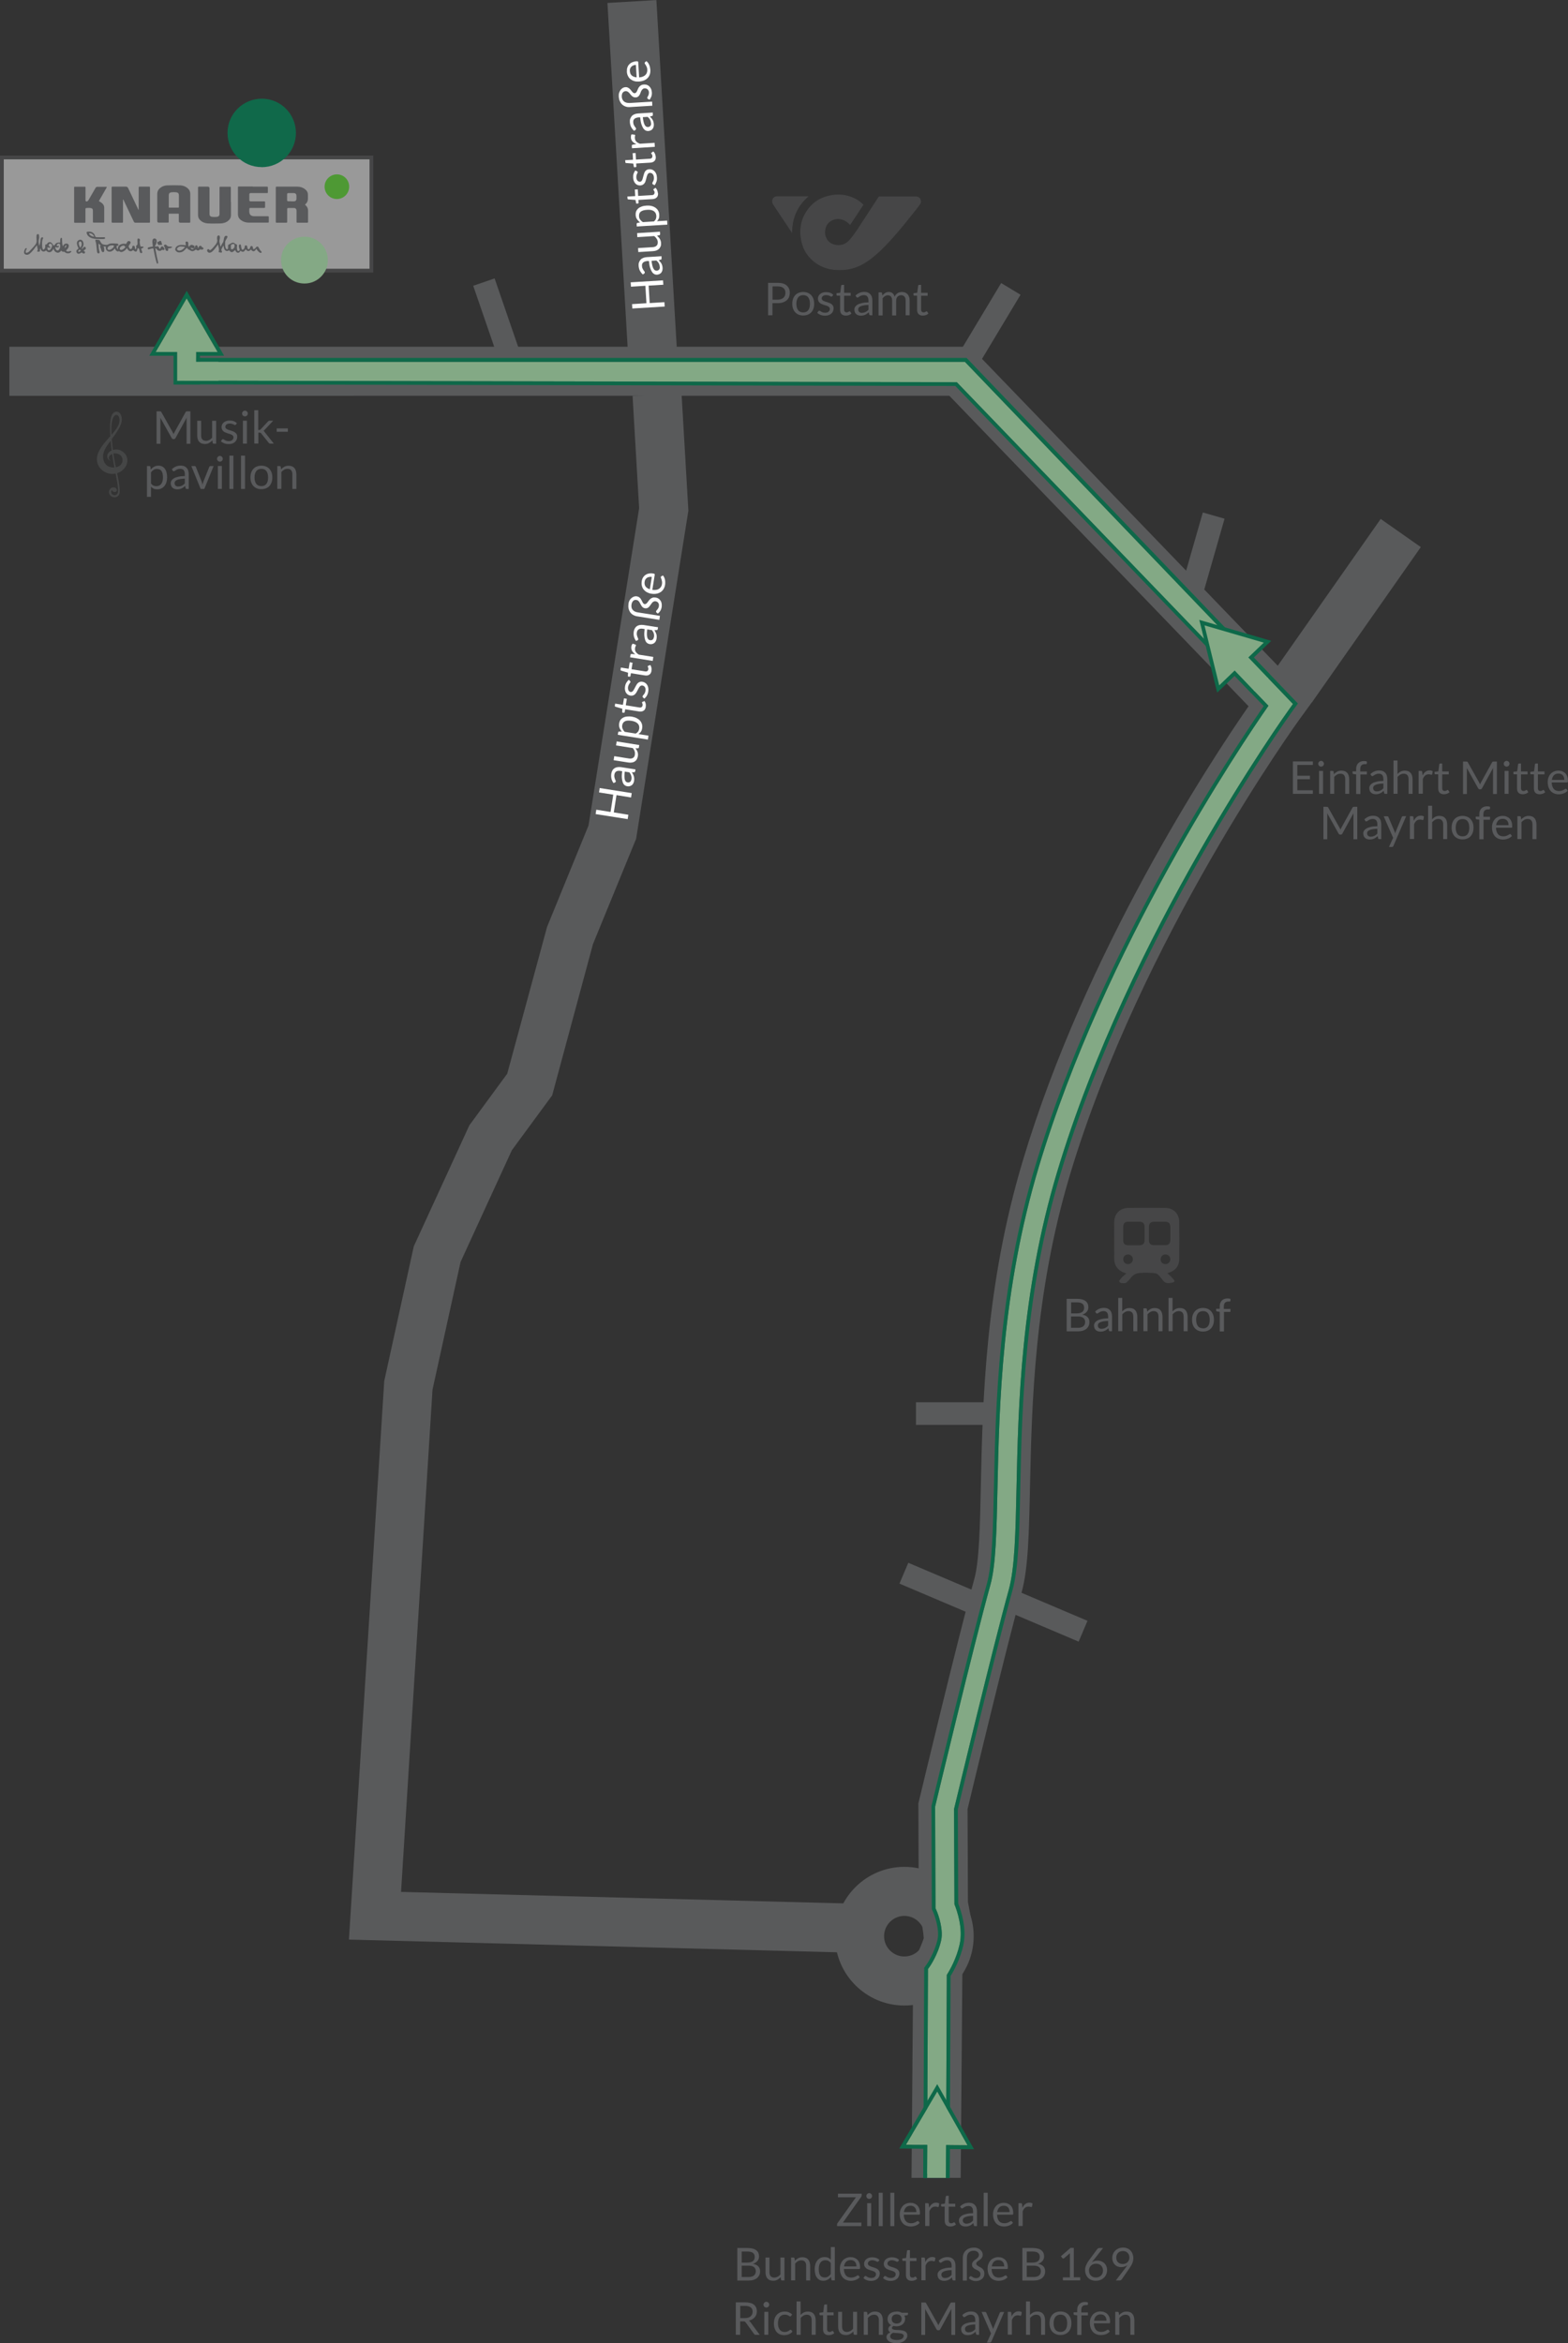 <?xml version="1.0" encoding="UTF-8"?>
<svg id="Ebene_1" data-name="Ebene 1" xmlns="http://www.w3.org/2000/svg" viewBox="0 0 207.92 310.56">
  <rect x="0" y="0" width="207.92" height="310.56" fill="#333333" stroke="none"/>
  <defs>
    <style>
      .cls-1 {
        fill: #10694a;
      }

      .cls-2 {
        fill: #fff;
      }

      .cls-3, .cls-4 {
        opacity: .5;
      }

      .cls-5 {
        fill: #84a985;
      }

      .cls-6 {
        fill: #4e9934;
      }

      .cls-4, .cls-7 {
        fill: #595a5b;
      }

      .cls-8 {
        fill: #0e6949;
      }

      .cls-9 {
        fill: #83a985;
      }

      .cls-10 {
        fill: #595a5c;
      }
    </style>
  </defs>
  <g class="cls-3">
    <rect class="cls-2" x=".25" y="20.87" width="49" height="15"/>
    <path class="cls-7" d="m49.5,36.12H0v-15.5h49.5v15.5Zm-49-.5h48.5v-14.5H.5v14.5Z"/>
  </g>
  <path class="cls-7" d="m119.92,265.82c-5.07,0-9.19-4.12-9.19-9.19s4.12-9.19,9.19-9.19,9.19,4.12,9.19,9.19-4.12,9.19-9.19,9.19Zm0-11.88c-1.48,0-2.69,1.21-2.69,2.69s1.21,2.69,2.69,2.69,2.69-1.21,2.69-2.69-1.21-2.69-2.69-2.69Z"/>
  <rect class="cls-7" x="154.57" y="71.65" width="10" height="3" transform="translate(45.26 206.37) rotate(-74)"/>
  <path class="cls-7" d="m127.37,288.66h-6.5s.23-28.55.23-28.55l.32-.66c.46-.94.94-2.1,1.07-2.56-.02-.55-.28-2.28-.59-3.79l-.07-.32-.05-13.75.09-.38c.21-.87,5.14-21.48,7.32-29.34.66-2.37.76-7,.87-12.35.24-11.15.56-26.43,5.56-43.09,8.32-27.74,24.75-52.77,29.94-60.26l-39.67-41.15H1.24v-6.5h127.43l45.35,47.04-1.61,2.21c-.21.29-21.12,29.12-30.54,60.53-4.74,15.81-5.06,30.58-5.29,41.36-.13,6.03-.23,10.79-1.11,13.95-1.99,7.17-6.48,25.84-7.17,28.73l.05,12.32c.32,1.57.76,4.08.64,5.43-.08.9-.54,2.27-1.38,4.08l-.22,27.05Z"/>
  <g>
    <path class="cls-9" d="m125.43,288.66h-2.5l.12-27.67.23-.32s1.1-1.56,1.52-3.49c.31-1.41-.35-3.37-.64-4l-.11-.24-.05-13.45.03-.15c.05-.21,5.13-21.44,7.3-29.27.73-2.61.82-7.13.94-12.84.24-11.04.56-26.16,5.48-42.56,8.73-29.11,26.9-56.03,30.45-61.12l-41.32-42.88-102.47-.21v-2.5s103.54,0,103.54,0l43.5,45.35-.61.85c-.21.29-21.15,29.46-30.68,61.23-4.82,16.07-5.14,31-5.37,41.89-.13,5.89-.22,10.54-1.03,13.46-2.07,7.44-6.79,27.14-7.25,29.03l.05,12.63c.33.81,1.17,3.17.69,5.31-.41,1.86-1.28,3.39-1.7,4.05l-.12,26.89Z"/>
    <path class="cls-8" d="m24.42,47.96h103.53s43.5,45.35,43.5,45.35l-.61.85c-.21.29-21.15,29.46-30.68,61.23-4.82,16.07-5.14,31-5.37,41.89-.13,5.89-.22,10.54-1.03,13.46-2.07,7.44-6.79,27.14-7.25,29.03l.05,12.63c.33.81,1.17,3.17.69,5.31-.41,1.86-1.28,3.39-1.7,4.05l-.12,26.89h-2.5l.12-27.67.23-.32s1.1-1.56,1.52-3.49c.31-1.41-.35-3.37-.64-4l-.11-.24-.05-13.45.03-.15c.05-.21,5.13-21.44,7.3-29.27.73-2.61.82-7.13.94-12.84.24-11.04.56-26.16,5.48-42.56,8.73-29.11,26.9-56.03,30.45-61.12l-41.32-42.88-102.47-.21v-2.5m-.49-.5v.5s0,2.5,0,2.5v.5s.5,0,.5,0l102.26.21,40.89,42.43c-4.06,5.87-21.7,32.33-30.28,60.92-4.94,16.46-5.26,31.62-5.5,42.69-.12,5.68-.22,10.17-.93,12.72-2.13,7.65-7.09,28.39-7.3,29.27l-.04.16v.06s-.01.06-.01.06l.05,13.45v.11s.04.1.04.1l.11.24c.25.55.89,2.41.61,3.69-.4,1.81-1.43,3.3-1.45,3.31l-.23.32-.09.13v.16s-.12,27.67-.12,27.67h3.5s.12-26.74.12-26.74c.49-.8,1.29-2.29,1.69-4.09.48-2.18-.28-4.52-.68-5.52l-.05-12.48c.59-2.46,5.19-21.64,7.23-28.96.83-2.98.93-7.66,1.05-13.58.23-10.87.55-25.75,5.35-41.76,9.51-31.69,30.4-60.79,30.61-61.08l.61-.85.25-.34-.29-.3-43.65-45.51H24.43s-.5,0-.5,0h0Z"/>
  </g>
  <g>
    <path class="cls-1" d="m34.7,22.15c-2.51,0-4.53-2.03-4.53-4.54,0-2.5,2.04-4.53,4.55-4.53,2.5,0,4.52,2.03,4.52,4.54,0,2.51-2.02,4.53-4.54,4.54Z"/>
    <path class="cls-5" d="m43.47,34.49c.02,1.6-1.29,3.09-3.1,3.09-1.7,0-3.1-1.34-3.1-3.11,0-1.8,1.47-3.1,3.11-3.1,1.71,0,3.12,1.42,3.09,3.12Z"/>
    <path class="cls-10" d="m16.31,26.43c0,.05,0,.11,0,.16,0,.9,0,1.8,0,2.69,0,.02,0,.03,0,.05,0,.19,0,.19-.18.19-.38,0-.76,0-1.14,0-.02,0-.04,0-.06,0-.11,0-.12-.02-.13-.13,0-.03,0-.06,0-.09,0-1.45,0-2.9,0-4.35,0-.03,0-.05,0-.08,0-.11.02-.13.13-.13.11,0,.22,0,.33,0,.47,0,.94,0,1.42,0,.16,0,.24.05.31.19.43.91.86,1.82,1.3,2.74.02.05.04.1.1.17,0-.09,0-.14,0-.19,0-.89,0-1.79,0-2.68,0-.04,0-.07,0-.11,0-.09.02-.12.12-.12.42,0,.84,0,1.26,0,.11,0,.12.02.12.13,0,.03,0,.06,0,.09,0,1.45,0,2.9,0,4.35,0,.02,0,.04,0,.06,0,.14-.01.15-.15.15-.34,0-.69,0-1.03,0-.24,0-.49,0-.73,0-.13,0-.19-.04-.24-.15-.43-.92-.87-1.84-1.31-2.76-.03-.06-.06-.12-.09-.18,0,0-.02,0-.03,0Z"/>
    <path class="cls-10" d="m25.23,27.51c0,.6,0,1.21,0,1.81,0,.04,0,.07,0,.11,0,.06-.04.09-.1.09-.04,0-.07,0-.11,0-.37,0-.73,0-1.1,0q-.21,0-.21-.21c0-.29,0-.58,0-.87,0-.12,0-.12-.11-.12-.37,0-.74,0-1.11,0-.11,0-.12,0-.12.12,0,.3,0,.61,0,.91,0,.15,0,.16-.17.16-.38,0-.75,0-1.13,0q-.22,0-.22-.22c0-.49,0-.98,0-1.48,0-.69,0-1.38,0-2.07,0-.36.14-.64.42-.85.26-.2.56-.31.89-.32.58-.02,1.17-.02,1.75,0,.36.01.69.14.97.38.23.2.35.44.35.75,0,.6,0,1.2,0,1.8Zm-1.51-.88c0-.25,0-.5,0-.74,0-.24-.1-.36-.33-.4-.23-.03-.46-.03-.68,0-.22.03-.33.16-.33.38,0,.51,0,1.02,0,1.54,0,.11,0,.11.11.11.37,0,.75,0,1.12,0,.1,0,.11,0,.11-.11,0-.26,0-.52,0-.78Z"/>
    <path class="cls-10" d="m40.44,27.13s.08.07.12.11c.19.18.29.4.29.66,0,.48,0,.96,0,1.45,0,.16-.01.17-.17.17-.4,0-.79,0-1.19,0-.16,0-.17,0-.17-.17,0-.44,0-.87,0-1.31,0-.05,0-.09,0-.14-.01-.19-.12-.32-.31-.33-.27-.01-.54,0-.81,0-.07,0-.11.05-.12.11,0,.05,0,.1,0,.15,0,.51,0,1.01,0,1.52,0,.16,0,.17-.16.17-.4,0-.79,0-1.19,0-.15,0-.16,0-.16-.15,0-1.49,0-2.98,0-4.47,0-.15,0-.16.15-.16.9,0,1.81,0,2.71,0,.38,0,.73.11,1.03.35.25.19.38.44.37.76,0,.16,0,.32,0,.49,0,.28-.09.5-.29.69-.03.03-.06.05-.09.1Zm-1.84-.44h0c.07,0,.13,0,.2,0,.07,0,.13,0,.2,0,.2-.02.3-.12.31-.32,0-.13,0-.26,0-.4,0-.23-.09-.36-.35-.38-.24-.01-.48,0-.71,0-.12,0-.18.05-.18.18,0,.25,0,.5,0,.74,0,.13.05.17.18.17.12,0,.24,0,.36,0Z"/>
    <path class="cls-10" d="m30.63,26.75c0,.58,0,1.17,0,1.75,0,.32-.13.57-.37.76-.3.25-.66.35-1.05.36-.56,0-1.13.03-1.69-.01-.38-.03-.72-.17-.99-.44-.18-.18-.27-.39-.27-.64,0-1.2,0-2.41,0-3.61,0-.03,0-.06,0-.09,0-.05.03-.08.09-.09.04,0,.07,0,.11,0,.37,0,.73,0,1.1,0q.22,0,.22.22c0,1.09,0,2.18,0,3.27,0,.06,0,.11,0,.17.01.18.11.3.28.33.26.04.52.04.77,0,.17-.03.26-.15.28-.32,0-.05,0-.1,0-.15,0-1.1,0-2.2,0-3.3,0-.03,0-.06,0-.09,0-.1.02-.12.12-.12.42,0,.84,0,1.26,0,.11,0,.12.02.12.16,0,.54,0,1.08,0,1.61,0,.08,0,.16,0,.24Z"/>
    <path class="cls-10" d="m13.1,26.66c.07.04.15.08.22.12.15.09.27.19.37.33.08.12.13.26.13.41,0,.61,0,1.23,0,1.84,0,.14-.01.15-.15.15-.4,0-.8,0-1.2,0-.14,0-.15,0-.15-.16,0-.44,0-.88,0-1.32,0-.04,0-.07,0-.11,0-.21-.1-.32-.31-.35-.18-.03-.36-.01-.55,0-.08,0-.12.05-.13.13,0,.04,0,.09,0,.14,0,.5,0,1,0,1.51,0,.18,0,.18-.17.18-.39,0-.78,0-1.17,0-.15,0-.16,0-.16-.15,0-1.49,0-2.98,0-4.48,0-.15,0-.15.16-.15.4,0,.79,0,1.19,0,.15,0,.16,0,.16.17,0,.5,0,1,0,1.51,0,.05,0,.09,0,.14.02.13.1.17.22.12.09-.04.14-.11.19-.19.3-.53.61-1.05.91-1.58.07-.12.14-.16.28-.16.37,0,.73,0,1.1,0,.14,0,.15,0,.08.13-.32.56-.63,1.11-.95,1.66-.02.04-.05.07-.06.13Z"/>
    <path class="cls-10" d="m33.54,24.74c.59,0,1.19,0,1.78,0,.03,0,.06,0,.09,0,.07,0,.11.03.11.1,0,.22,0,.44,0,.65,0,.07-.03.1-.1.1-.04,0-.07,0-.11,0-.65,0-1.31,0-1.96,0-.04,0-.08,0-.12,0-.12.01-.16.06-.17.18,0,.25,0,.51,0,.76,0,.11.05.15.16.16.12,0,.24,0,.37,0,.45,0,.9,0,1.35,0,.04,0,.08,0,.12,0,.06,0,.09.04.09.1,0,.22,0,.45,0,.67,0,.06-.04.09-.1.1-.04,0-.08,0-.12,0-.55,0-1.1,0-1.64,0-.04,0-.08,0-.12,0-.07.01-.11.06-.11.13,0,.18-.02.36.02.55.04.21.18.33.38.39.1.03.21.03.32.03.55,0,1.1,0,1.64,0,.04,0,.07,0,.11,0,.07,0,.11.03.11.1,0,.22,0,.44,0,.65,0,.07-.03.1-.1.1-.03,0-.06,0-.09,0-.82,0-1.63,0-2.45,0-.38,0-.72-.1-1.03-.32-.28-.2-.42-.46-.42-.82,0-1.15,0-2.29,0-3.44,0-.03,0-.05,0-.08,0-.12.02-.13.13-.13.33,0,.67,0,1,0,.28,0,.57,0,.85,0Z"/>
    <path class="cls-6" d="m46.3,24.74c0,.91-.73,1.64-1.63,1.64-.9,0-1.63-.74-1.63-1.64,0-.89.73-1.62,1.63-1.63.91,0,1.63.72,1.63,1.63Z"/>
    <path class="cls-10" d="m5.16,32.62c.06-.06.09-.12.1-.18.04-.18.1-.36.1-.55,0-.1.02-.2.06-.3.02-.07.07-.11.14-.13.04-.01.08-.04.11,0,.04.04.06.09.04.14-.17.33-.13.68-.12,1.03,0,.12.02.24.07.36.04.12.1.13.19.04.13-.11.16-.27.15-.43-.01-.18-.01-.19.16-.21.06,0,.07-.05.09-.08.05-.08.1-.15.19-.18.19-.07.31-.04.45.12.04.05.08.1.11.15.03.05.06.1.09.15.11-.02.17-.08.23-.17.1-.18.28-.23.48-.23.06,0,.11.02.17,0,.02-.09,0-.19.01-.29,0-.09.01-.18.05-.27.02-.04.04-.08.1-.07.05,0,.08.05.09.09.01.06.01.13.01.2,0,.26.02.52.08.77,0,.02,0,.04.03.05.04-.03.05-.08.07-.12.1-.18.34-.27.53-.2.13.05.18.12.18.25,0,.16-.05.3-.16.42-.05.06-.1.11-.15.17-.05.07-.05.1.03.14.08.05.17.06.27.04.08-.02.16-.04.24-.06.04,0,.07-.02.1.02.02.04,0,.07-.03.1-.06.09-.15.16-.26.17-.21.03-.4.02-.56-.14-.03-.03-.08-.05-.12-.05-.15.02-.27-.03-.36-.15-.16.18-.33.34-.59.25-.23-.08-.38-.25-.42-.49-.05,0-.06.04-.07.07-.04.06-.07.12-.12.18-.19.24-.49.27-.72.06-.03-.03-.07-.06-.11-.1-.12.13-.27.19-.45.12-.17-.07-.23-.22-.27-.39-.07.09-.1.18-.07.28.02.08-.02.12-.08.14-.07.02-.14.03-.21.02-.06,0-.08-.03-.07-.09,0-.03.02-.07.04-.1.02-.05.03-.11.02-.16-.05-.16-.07-.31-.09-.47-.06,0-.07.04-.1.07-.22.3-.43.6-.7.86-.07.07-.15.14-.23.2-.16.1-.33.14-.52.05-.11-.05-.17-.14-.17-.27,0-.16.05-.3.12-.44,0-.02.02-.03.04-.05.05-.04.1-.11.17-.06.07.05.02.12-.02.17-.07.1-.1.21-.09.33,0,.11.05.13.15.1.13-.03.25-.1.34-.2.27-.29.56-.56.79-.88.15-.19.19-.41.16-.64-.02-.19-.02-.39,0-.58.02-.15.11-.2.25-.15.06.02.07.07.07.12.02.16.04.33,0,.48-.07.24-.06.48-.01.72.02.07.03.15.04.25Zm2.18.12c-.01.14.02.24.09.33.11.17.27.18.39.02.12-.15.17-.32.17-.51,0-.08-.02-.16-.06-.23-.02-.03-.05-.06-.1-.06-.11-.01-.25.07-.29.16-.04.1,0,.17.12.16.03,0,.07-.02.1-.02.06,0,.07.02.05.07-.03.08-.09.13-.18.14-.1.01-.19-.01-.29-.07Zm-.66-.46c-.1,0-.18.07-.21.17-.03.09,0,.15.09.22.03.02.05.03.08.05.03.02.05.03.05.07,0,.04-.04.03-.07.04-.09,0-.18,0-.27-.03-.06-.03-.08,0-.07.06,0,.08.03.16.06.24.02.05.06.06.11.07.11,0,.19-.05.26-.13.1-.13.16-.28.2-.44.03-.14-.09-.29-.22-.29Zm2.14.27s0-.01-.01-.03c-.02-.02-.05,0-.07,0-.11.08-.15.18-.14.31,0,.01.01.03.02.04.01,0,.03-.01.03-.02.07-.08.14-.17.16-.31Z"/>
    <path class="cls-10" d="m17.96,33.07c.08-.12.16-.21.1-.36-.03-.09,0-.15.08-.2.06-.04.08-.09.09-.15.02-.1,0-.2,0-.3,0-.11-.02-.22,0-.33.03-.12.08-.15.2-.1.1.04.15.12.13.21-.06.21-.03.41.02.62.05.23,0,.21.26.22.03,0,.06,0,.09,0,.03,0,.07,0,.09.04.01.04,0,.08-.03.11-.05.05-.11.07-.17.09-.1.03-.1.03-.08.13.03.1.06.2.1.3.04.13.04.16-.05.19-.1.03-.21-.02-.24-.11-.03-.09-.04-.18-.06-.27-.01-.07-.04-.14-.07-.2-.03-.06-.08-.06-.13-.06-.06,0-.05.05-.06.09-.02.07-.03.15-.06.22-.05.13-.13.17-.26.12-.05-.02-.09-.04-.13-.08-.04-.03-.07-.07-.11-.1-.01,0-.02,0-.03,0-.2.2-.44.2-.63,0-.07-.08-.12-.16-.17-.25-.05.02-.06.06-.09.09-.13.18-.3.3-.5.38-.15.06-.3.04-.43-.06-.04-.03-.07-.05-.11,0-.05.05-.11.03-.17,0-.1-.04-.17-.11-.22-.2-.03-.06-.05-.12-.1-.17-.04.02-.06.07-.09.1-.12.15-.26.25-.44.3-.38.1-.71-.18-.66-.57,0-.07,0-.1-.07-.1-.07,0-.14,0-.23,0,.11.19.1.38.09.58,0,.08-.03.14-.11.16-.07.02-.16,0-.2-.07-.03-.04-.05-.08-.06-.12-.04-.15-.08-.3-.15-.45-.02-.06-.04-.13,0-.17.06-.06.03-.09-.02-.13-.07-.05-.13-.11-.22-.19.03.33.01.62.09.9.02.07.04.15.05.22.02.09-.02.16-.08.18-.08.02-.17,0-.21-.08-.03-.06-.05-.12-.05-.19-.03-.28-.06-.56-.09-.85-.02-.17-.05-.34-.11-.5-.05-.14.01-.22.16-.19.09.01.17.04.26.03.09,0,.13.03.16.1.05.11.12.21.19.31.06.1.15.16.26.19.13.03.26.06.39.06.11,0,.21-.02.3-.08.11-.07.23-.1.36-.11.26-.02.52.01.77.02.03,0,.06.01.09.02.07.03.12.11.1.17-.02.08-.08.1-.15.1-.02,0-.04,0-.07,0-.04.17,0,.32.12.45.04-.01.03-.03.03-.05-.01-.27.14-.49.39-.59.19-.07.37-.11.58-.07.13.02.15,0,.2-.12.03-.07.06-.13.11-.18.09-.09.23-.1.33-.02.09.07.11.15.05.25-.06.1-.12.19-.18.28-.05.06-.06.12-.03.2.03.07.06.14.1.2.1.12.23.11.31-.02.04-.06.05-.13.06-.2.02-.12.04-.13.13-.13.12,0,.16.02.19.13.01.06.02.13.03.2,0,.05.02.1.07.15Zm-2.87-.54c-.17-.02-.34-.02-.51.03-.09.03-.17.08-.24.16-.09.11-.11.24-.05.32.05.08.17.1.31.06.16-.05.28-.15.4-.27.08-.08.12-.17.09-.3Zm1.57.22c-.07-.04-.13-.08-.16-.15-.02-.05-.05-.05-.1-.05-.17.01-.31.07-.43.19-.05.05-.07.11-.09.17-.02.13.06.23.19.22.06,0,.12-.02.17-.05.16-.08.28-.19.41-.34Z"/>
    <path class="cls-10" d="m34.02,32.97c-.07.04-.11.1-.14.16-.14.24-.4.22-.56-.01-.01-.02-.02-.03-.03-.05-.33.32-.45.24-.72-.02-.03.05-.07.1-.1.15-.13.19-.28.22-.48.11-.04-.02-.07-.06-.12-.07-.06.13-.14.27-.31.26-.2-.01-.3-.16-.37-.34-.08.02-.12.08-.18.13-.22.19-.4.17-.58-.06-.04-.06-.07-.05-.12-.02-.18.12-.39.07-.52-.12-.08-.12-.1-.25-.13-.39,0-.04,0-.09-.05-.14-.08.16-.17.31-.24.48-.02.05-.02.1,0,.15.01.03.02.06.04.08.03.06.05.13,0,.18-.05.05-.11.04-.17.02-.05-.02-.1-.02-.15-.02-.06,0-.09-.04-.09-.1,0-.02,0-.03,0-.04.1-.3-.04-.58-.08-.86,0,0-.01-.01-.02-.02-.05.02-.06.08-.09.12-.21.28-.41.57-.68.8-.11.09-.22.15-.37.15-.17,0-.29-.17-.3-.29,0-.08.04-.14.1-.17.1-.04.13-.03.19.06q.07.1.17.03c.1-.07.19-.15.27-.24.14-.16.29-.32.42-.5.13-.18.24-.38.19-.63-.03-.13-.02-.26,0-.39.02-.09.1-.16.19-.17.06,0,.1.03.12.07.05.08.06.16.05.25,0,.08-.02.16-.04.24-.03.13-.04.26,0,.39.04.17.07.35.1.52.05.01.06-.02.07-.05.08-.16.16-.32.26-.46.08-.12.09-.27.12-.41.02-.12.04-.23.09-.34.06-.12.16-.18.28-.15.12.03.16.1.1.21-.07.14-.14.27-.22.4-.04.06-.06.13-.06.2-.02.24-.02.48.04.71.02.08.05.15.11.22.07.07.14.07.2-.02.02-.04.03-.07.03-.12,0-.08,0-.16,0-.24-.02-.12.04-.2.15-.23.07-.03.13-.07.2-.11.22-.16.39-.15.59.02.04.04.07.07.14.08.07,0,.1.06.11.13,0,.06,0,.11-.01.17-.03.18,0,.34.06.51.03.08.08.1.16.07q.19-.06.12-.24c-.05-.12-.08-.25-.09-.38,0-.06,0-.11.03-.16.03-.05.07-.09.14-.08.06.01.1.05.11.11.01.1.03.19.04.29.02.09.04.18.1.25.05.08.07.08.15.03.12-.09.2-.21.21-.37,0-.02,0-.04,0-.06.02-.12.15-.17.25-.1.06.04.09.1.09.17,0,.06.01.12.04.18.02.06.04.13.12.14.07,0,.12-.05.16-.1.03-.05.05-.1.06-.16.02-.1.11-.18.2-.17.08,0,.15.08.16.19,0,.07.02.13.05.19.03.06.07.07.12.03.05-.04.1-.07.14-.11.05-.05.09-.09.13-.15.08-.11.23-.12.32.03.02.03.04.07.05.11.07.15.17.29.29.41.01.01.03.03.04.04.06.07.03.14-.06.16-.07.02-.13,0-.19-.04-.12-.09-.23-.2-.32-.32-.03-.04-.04-.08-.09-.12Zm-3.4-.2s0,.08,0,.11c0,.07.01.14.09.16.07.02.13,0,.19-.05.12-.11.24-.22.2-.41,0-.02,0-.04,0-.06.03-.13-.05-.18-.16-.18-.1,0-.19.03-.27.09-.03.02-.04.04-.04.08,0,.1-.02.19-.02.27Z"/>
    <path class="cls-10" d="m25.04,32.72c.06-.06.1-.12.15-.17.1-.1.22-.12.35-.07.04.02.08.04.13.06.15.06.17.1.12.25,0,.02-.03.04-.01.08.05-.03.08-.07.08-.13,0-.03,0-.07.02-.1.02-.08.07-.12.15-.13.08,0,.13.04.16.11.02.06.04.13.06.19,0,.02.02.05.05.05.03,0,.04-.03.04-.06,0-.11.06-.18.17-.21.1-.03.15-.02.21.07.05.07.09.13.19.16.1.03.11.15.02.21-.08.06-.18.07-.28.04-.08-.03-.13-.01-.19.04-.03.02-.06.04-.09.06-.11.07-.2.03-.29-.03-.1-.07-.11-.07-.2,0-.26.2-.46.2-.73,0,0,0-.01-.02-.02-.02-.15-.02-.24-.12-.31-.24-.02-.03-.05-.03-.08,0-.03.03-.06.06-.1.1-.09.09-.17.18-.27.27-.18.15-.39.21-.62.21-.21,0-.35-.11-.47-.26-.04-.05-.05-.12-.04-.19.02-.15.09-.27.21-.36.19-.14.41-.2.64-.18.15,0,.3.01.45.03.1.01.11,0,.1-.1,0-.07-.03-.13-.04-.19-.01-.11.03-.17.11-.19.09-.03.19.02.23.1.04.07.03.15.03.22-.01.13,0,.25.08.38Zm-.5.01c-.21-.03-.38-.07-.56-.07-.19,0-.34.08-.46.22-.07.08-.07.15,0,.23.1.11.22.12.35.1.28-.06.48-.23.67-.47Zm.77.11c0,.12.05.17.14.19.1.03.19,0,.27-.13-.14.03-.26,0-.4-.07Z"/>
    <path class="cls-10" d="m20.77,32.04c-.01.15-.05.32-.16.47-.03.04-.08.08-.05.13.03.05.09.03.14.03.05,0,.1-.02.15-.02.12-.01.18.02.22.14.01.04.02.09.05.13.04.07.11.08.15,0,.02-.03.03-.06.04-.1.01-.1.08-.13.16-.16.09-.02.15.02.19.09.04.06.1.1.13.17.02.06.05.11,0,.17-.04.05-.11.07-.17.05-.1-.05-.17-.02-.24.05-.04.05-.11.06-.17.06-.16,0-.31-.05-.41-.19-.03-.05-.07-.1-.12-.14-.02-.01-.04-.02-.06-.01-.02.01-.02.03-.02.05.01.08.02.16.04.24.09.49.19.99.31,1.47.01.05.02.11.02.17,0,.06-.04.09-.09.11-.06.01-.08-.04-.09-.08-.07-.16-.1-.34-.15-.51-.11-.42-.18-.85-.27-1.28,0-.03-.02-.06-.02-.09,0-.06-.04-.07-.1-.07-.13.02-.26.04-.38.09-.04.01-.07.03-.11.04-.08.02-.15-.02-.17-.09-.02-.06.02-.14.1-.17.05-.02.1-.03.15-.04.11-.02.23-.05.34-.06.08,0,.1-.04.08-.12-.02-.13-.04-.27-.05-.41-.02-.11,0-.22.02-.33.03-.14.11-.21.24-.22.14,0,.23.05.28.18.03.07.03.14.03.24Zm-.3.06c.05-.09.07-.16,0-.23v.23Z"/>
    <path class="cls-10" d="m10.84,33c.11-.04.18-.12.23-.2.05-.07.1-.09.17-.09.09,0,.11.08.13.15.03.08,0,.14-.06.19-.08.05-.16.11-.22.18.02.05.07.06.11.08.07.05.1.14.07.2-.04.07-.12.12-.2.09-.07-.02-.14-.06-.2-.11-.04-.03-.07-.03-.11,0-.05.05-.11.08-.18.11-.15.07-.3.04-.39-.09-.1-.15-.09-.3.03-.41.04-.04.09-.07.13-.1.05-.04.07-.08.03-.15-.08-.16-.14-.32-.17-.5-.03-.17-.01-.34.14-.46.2-.16.49-.18.64.11.15.28.11.57-.07.83-.03.04-.09.08-.08.16Zm-.2-.16c.14-.19.22-.36.19-.57-.01-.07-.02-.14-.07-.2-.07-.09-.17-.09-.25-.01-.08.07-.07.16-.07.25.02.18.11.33.2.52Zm.08.37s-.08-.09-.13-.12c-.03-.02-.06.02-.09.04-.04.03-.08.08-.11.13-.02.03-.02.07,0,.1.03.03.06.03.1.02.08-.02.14-.08.2-.13.01,0,.01-.02.02-.04Z"/>
    <path class="cls-10" d="m13.22,31.67c-.33.02-.65,0-.96-.08-.19-.05-.37-.14-.52-.27-.14-.12-.21-.27-.25-.44-.02-.11.01-.15.12-.17.3-.04.57,0,.8.22.1.1.16.21.19.34.03.12.1.16.22.17.3.02.61,0,.91,0,.04,0,.07,0,.11,0,.06,0,.09.05.1.1.01.06-.03.1-.08.11-.06.02-.12.03-.18.03-.15,0-.3,0-.46,0Zm-.73-.29c-.04-.11-.09-.19-.16-.26-.1-.11-.23-.18-.38-.2-.04,0-.1-.02-.13.02-.03.04.01.09.04.12.15.21.37.27.62.32Z"/>
    <path class="cls-10" d="m22.85,32.75c-.14.13-.29.17-.45.16q-.14,0-.11.14s0,0,0,.01c.03.06.02.12-.03.17-.06.05-.13.04-.2.01-.05-.02-.08-.06-.1-.11-.04-.09-.07-.18-.09-.27-.02-.07-.03-.12-.08-.17-.06-.06-.07-.12-.03-.19.04-.07.11-.09.2-.08.05.01.1.04.13.08.1.13.23.18.39.18.11,0,.23,0,.36.06Z"/>
    <path class="cls-10" d="m20.86,32.17c0-.06.03-.12.11-.12.06,0,.1-.03.14-.07.12-.11.26-.06.29.1.01.08.05.14.07.22.02.06.03.11-.02.15-.04.03-.09.06-.15,0-.04-.04-.08,0-.11.02-.04.02-.07.03-.12.02-.09-.03-.21-.22-.21-.32Z"/>
  </g>
  <rect class="cls-7" x="121.46" y="185.86" width="10" height="3"/>
  <rect class="cls-7" x="64.29" y="37.11" width="3" height="10" transform="translate(-10.12 23.72) rotate(-19)"/>
  <rect class="cls-7" x="126.46" y="41.08" width="10" height="3" transform="translate(27.26 133.33) rotate(-59)"/>
  <rect class="cls-7" x="122.96" y="205.47" width="3" height="10" transform="translate(-117.91 242.8) rotate(-67)"/>
  <rect class="cls-7" x="137.51" y="209.25" width="3" height="10" transform="translate(-112.52 258.5) rotate(-67)"/>
  <g class="cls-3">
    <path class="cls-10" d="m149.36,168.78c-.14-.05-1.62-.35-1.61-1.96s-.02-3.21,0-4.84c.01-1.13.77-1.87,1.93-1.88,1.59-.02,3.18-.02,4.77,0,1.18.01,1.91.75,1.92,1.92.02,1.6.02,3.2,0,4.8,0,1.01-.51,1.62-1.57,1.93.27.27.35.31.58.57.08.09.4.37.35.52-.07.19-.69.23-.79.23-.39.02-.62-.19-.97-.67-.18-.25-.39-.49-.63-.6-.27-.12-2.2-.17-2.64,0-.42.16-.63.41-.78.6s-.54.67-.73.67c-.27,0-.65.08-.77-.23-.05-.13.31-.49.45-.63.12-.11.3-.27.5-.44Zm-.42-5.31c0,.32,0,.64,0,.97,0,.38.22.6.6.61.54.01,1.07.01,1.61,0,.38,0,.61-.23.62-.6.01-.63.01-1.27,0-1.9,0-.37-.24-.61-.61-.62-.54-.01-1.07,0-1.61,0-.37,0-.6.24-.61.61,0,.31,0,.62,0,.93Zm6.25.04c0-.3,0-.6,0-.9,0-.45-.24-.68-.68-.68-.49,0-.99,0-1.48,0-.44,0-.68.22-.68.67,0,.6-.01,1.2,0,1.8,0,.42.23.64.64.64.52,0,1.03,0,1.55,0,.43,0,.64-.23.65-.67,0-.29,0-.58,0-.87Zm-6.25,3.39c0,.38.26.65.64.65.37,0,.65-.28.64-.65,0-.36-.27-.62-.63-.63-.38,0-.65.26-.65.64Zm4.96.02c0,.38.28.64.66.63.36-.01.62-.28.63-.64,0-.37-.28-.64-.65-.64-.38,0-.64.27-.63.65Z"/>
  </g>
  <g>
    <path class="cls-10" d="m141.44,176.45v-4.3h1.37c.26,0,.49.03.68.08.19.05.35.13.47.22.12.1.21.21.27.35.06.14.09.29.09.47,0,.11-.02.21-.05.31-.03.1-.08.19-.15.27s-.15.16-.25.23c-.1.07-.22.12-.36.16.31.06.55.17.71.34s.24.38.24.65c0,.18-.03.35-.1.5-.07.15-.17.28-.29.39-.13.11-.29.19-.47.25-.19.06-.4.09-.64.09h-1.52Zm.58-2.37h.77c.16,0,.31-.02.43-.05.12-.04.22-.09.3-.15.08-.06.14-.14.18-.23s.06-.19.06-.3c0-.25-.08-.44-.23-.55s-.39-.18-.71-.18h-.79v1.47Zm0,.41v1.5h.93c.17,0,.31-.02.43-.06s.22-.09.29-.16c.08-.07.13-.15.17-.25.04-.09.05-.2.05-.31,0-.22-.08-.4-.24-.53-.16-.13-.39-.19-.71-.19h-.93Z"/>
    <path class="cls-10" d="m147.47,176.45h-.24c-.05,0-.09,0-.13-.02-.03-.02-.05-.05-.06-.1l-.06-.28c-.08.07-.16.14-.23.19-.08.06-.16.11-.24.14-.08.04-.17.07-.27.09-.09.02-.2.03-.32.03s-.23-.02-.33-.05-.19-.08-.27-.15c-.08-.07-.14-.15-.18-.25-.04-.1-.07-.22-.07-.36,0-.12.03-.24.1-.35.07-.11.17-.21.32-.3s.34-.16.58-.21c.24-.06.53-.09.87-.09v-.24c0-.24-.05-.41-.15-.54-.1-.12-.25-.18-.45-.18-.13,0-.24.02-.33.05-.09.03-.17.07-.23.11s-.12.08-.17.11-.09.05-.14.05c-.04,0-.07,0-.09-.03-.03-.02-.05-.04-.06-.07l-.1-.17c.17-.16.35-.28.54-.36.19-.08.41-.12.65-.12.17,0,.32.03.45.08.13.06.24.13.33.23.09.1.16.22.2.36.05.14.07.3.07.47v1.94Zm-1.39-.33c.09,0,.18,0,.26-.03.08-.02.15-.05.22-.08.07-.04.13-.08.2-.13s.12-.11.18-.17v-.63c-.25,0-.46.03-.63.06s-.31.07-.42.12-.19.11-.24.18c-.05.07-.07.14-.07.23s.01.15.04.21c.03.06.06.11.1.14s.1.06.16.08c.06.02.12.03.2.03Z"/>
    <path class="cls-10" d="m148.28,176.45v-4.42h.53v1.79c.13-.14.27-.25.43-.33.16-.08.34-.12.55-.12.17,0,.31.03.44.08s.23.13.32.23c.08.1.15.22.19.36s.07.3.07.47v1.94h-.53v-1.94c0-.23-.05-.41-.16-.54s-.27-.19-.48-.19c-.16,0-.31.04-.44.11-.14.08-.26.18-.38.31v2.24h-.53Z"/>
    <path class="cls-10" d="m151.62,176.45v-3.04h.32c.08,0,.12.04.14.11l.04.33c.13-.15.28-.26.44-.35.16-.09.35-.13.57-.13.17,0,.31.03.44.08s.23.13.32.23c.08.1.15.22.19.36s.07.3.07.47v1.94h-.53v-1.94c0-.23-.05-.41-.16-.54s-.27-.19-.48-.19c-.16,0-.31.04-.44.11-.14.08-.26.18-.38.31v2.24h-.53Z"/>
    <path class="cls-10" d="m154.95,176.45v-4.42h.53v1.79c.13-.14.27-.25.43-.33.16-.08.34-.12.55-.12.17,0,.31.03.44.08s.23.13.32.23c.08.1.15.22.19.36s.07.3.07.47v1.94h-.53v-1.94c0-.23-.05-.41-.16-.54s-.27-.19-.48-.19c-.16,0-.31.04-.44.11-.14.08-.26.18-.38.31v2.24h-.53Z"/>
    <path class="cls-10" d="m159.52,173.36c.22,0,.42.04.6.11.18.07.33.18.46.32s.22.3.29.49c.07.19.1.41.1.65s-.03.46-.1.65c-.07.19-.16.36-.29.49-.12.14-.28.24-.46.31-.18.07-.38.11-.6.11s-.42-.04-.6-.11c-.18-.07-.33-.18-.46-.31-.13-.14-.22-.3-.29-.49-.07-.19-.1-.41-.1-.65s.03-.45.1-.65c.07-.19.17-.36.29-.49s.28-.24.46-.32c.18-.07.38-.11.6-.11Zm0,2.71c.3,0,.52-.1.67-.3s.22-.48.22-.84-.07-.64-.22-.85-.37-.3-.67-.3c-.15,0-.28.03-.4.08-.11.05-.21.13-.28.22-.08.1-.13.22-.17.36-.04.14-.06.3-.06.48s.02.34.06.48c.04.14.09.26.17.36.07.1.17.17.28.22s.24.08.4.08Z"/>
    <path class="cls-10" d="m161.74,176.45v-2.58l-.34-.04s-.08-.03-.1-.05c-.03-.02-.04-.05-.04-.09v-.22h.48v-.29c0-.17.02-.33.07-.46.05-.14.12-.25.21-.34.09-.09.2-.16.33-.21s.27-.07.43-.07c.14,0,.26.02.38.06v.27s-.03.06-.06.07c-.03,0-.08.01-.13.01h-.09c-.09,0-.18.01-.25.04-.08.02-.14.06-.19.12-.05.05-.1.12-.12.21-.03.09-.04.2-.04.33v.28h.88v.39h-.86v2.59h-.54Z"/>
  </g>
  <g>
    <path class="cls-10" d="m114.26,290.76v.22c0,.07-.02.13-.06.19l-2.43,3.42h2.45v.47h-3.22v-.23c0-.06.02-.12.06-.17l2.44-3.43h-2.38v-.47h3.14Z"/>
    <path class="cls-10" d="m115.64,291.07c0,.05-.01.1-.03.15-.02.04-.05.08-.08.12-.04.04-.08.06-.12.08-.05.02-.09.03-.15.03s-.1,0-.15-.03c-.04-.02-.08-.05-.12-.08s-.06-.08-.08-.12c-.02-.04-.03-.09-.03-.15s0-.1.03-.15c.02-.05.05-.09.08-.12s.08-.06.12-.08c.04-.02.09-.03.15-.03s.1,0,.15.03c.05.02.09.05.12.08.03.04.06.08.08.12.02.05.03.1.03.15Zm-.12.95v3.04h-.53v-3.04h.53Z"/>
    <path class="cls-10" d="m117.05,290.64v4.42h-.53v-4.42h.53Z"/>
    <path class="cls-10" d="m118.59,290.64v4.42h-.53v-4.42h.53Z"/>
    <path class="cls-10" d="m120.74,291.97c.18,0,.35.03.5.09.15.06.29.15.4.26.11.11.2.26.26.43.06.17.09.36.09.58,0,.08,0,.14-.03.17-.02.03-.05.04-.1.04h-2.02c0,.19.03.36.08.5.05.14.11.26.2.36.08.1.18.17.3.21.12.05.25.07.39.07.13,0,.25-.02.35-.05.1-.03.18-.06.25-.1.07-.04.13-.07.17-.1.05-.03.09-.05.12-.05.04,0,.08.02.1.05l.15.2c-.07.08-.15.15-.24.21s-.19.11-.29.15c-.11.04-.21.07-.33.09-.11.02-.22.03-.33.03-.21,0-.4-.04-.58-.11-.18-.07-.33-.17-.46-.31-.13-.14-.23-.31-.3-.51-.07-.2-.11-.43-.11-.7,0-.21.03-.41.1-.59.07-.18.16-.34.28-.48.12-.14.27-.24.45-.32.18-.08.37-.12.59-.12Zm.01.39c-.26,0-.46.07-.61.22-.15.15-.24.36-.28.62h1.65c0-.12-.02-.24-.05-.34-.03-.1-.08-.19-.15-.27-.07-.08-.15-.13-.24-.17s-.2-.06-.33-.06Z"/>
    <path class="cls-10" d="m122.68,295.06v-3.04h.31c.06,0,.1.01.12.03.02.02.04.06.05.11l.04.47c.1-.21.23-.38.39-.5.15-.12.33-.18.54-.18.08,0,.16,0,.23.03.07.02.13.04.19.08l-.07.4s-.04.07-.09.07c-.03,0-.07,0-.13-.03-.06-.02-.14-.03-.24-.03-.19,0-.34.05-.47.16s-.23.26-.31.47v1.94h-.53Z"/>
    <path class="cls-10" d="m126.01,295.11c-.24,0-.42-.07-.55-.2-.13-.13-.19-.33-.19-.58v-1.86h-.37s-.06,0-.08-.03c-.02-.02-.03-.05-.03-.09v-.21l.5-.06.12-.94s.02-.05.04-.07c.02-.02.05-.03.08-.03h.27v1.05h.87v.39h-.87v1.82c0,.13.03.22.09.29s.14.09.24.09c.06,0,.1,0,.15-.02.04-.01.08-.03.11-.05.03-.02.06-.04.08-.05.02-.01.04-.02.05-.02.03,0,.05.02.08.05l.16.25c-.09.09-.2.15-.33.2-.13.05-.26.07-.4.07Z"/>
    <path class="cls-10" d="m129.56,295.06h-.24c-.05,0-.09,0-.13-.02-.03-.02-.05-.05-.06-.1l-.06-.28c-.08.07-.16.14-.23.19s-.16.11-.24.14c-.08.04-.17.07-.27.09-.09.02-.2.03-.32.03s-.23-.02-.33-.05c-.1-.03-.19-.08-.27-.15-.08-.07-.14-.15-.18-.25-.04-.1-.07-.22-.07-.36,0-.12.03-.24.1-.35.07-.11.17-.21.32-.3.15-.09.34-.16.58-.21.24-.06.53-.09.87-.09v-.24c0-.24-.05-.41-.15-.54-.1-.12-.25-.18-.45-.18-.13,0-.24.02-.33.05-.09.03-.17.07-.23.11-.06.04-.12.08-.17.11s-.09.05-.14.05c-.04,0-.07,0-.09-.03-.03-.02-.05-.04-.06-.07l-.1-.17c.17-.16.35-.28.54-.36.19-.08.41-.12.65-.12.17,0,.32.03.45.08.13.06.24.13.33.23.09.1.16.22.2.36.05.14.07.3.07.47v1.94Zm-1.39-.33c.09,0,.18,0,.26-.03.08-.02.15-.05.22-.08s.13-.08.2-.13c.06-.05.12-.11.18-.17v-.63c-.25,0-.46.03-.63.06s-.31.07-.42.12c-.11.05-.19.11-.24.18-.05.07-.07.14-.07.23s.01.15.04.21.06.11.11.14.1.06.16.08c.06.02.12.03.2.03Z"/>
    <path class="cls-10" d="m130.97,290.64v4.42h-.53v-4.42h.53Z"/>
    <path class="cls-10" d="m133.11,291.97c.18,0,.35.03.5.09.15.06.29.15.4.26.11.11.2.26.26.43.06.17.09.36.09.58,0,.08,0,.14-.03.17-.02.03-.05.04-.1.04h-2.02c0,.19.03.36.08.5.05.14.11.26.2.36.08.1.18.17.3.21.12.05.25.07.39.07.13,0,.25-.02.35-.05.1-.03.18-.06.25-.1.07-.04.13-.07.17-.1.05-.03.09-.05.12-.05.04,0,.08.02.1.05l.15.2c-.07.08-.15.15-.24.21s-.19.11-.29.15c-.11.04-.21.07-.33.09-.11.02-.22.03-.33.03-.21,0-.4-.04-.58-.11-.18-.07-.33-.17-.46-.31-.13-.14-.23-.31-.3-.51-.07-.2-.11-.43-.11-.7,0-.21.03-.41.1-.59.07-.18.16-.34.28-.48.12-.14.27-.24.45-.32.18-.08.37-.12.59-.12Zm.01.39c-.26,0-.46.07-.61.22-.15.15-.24.36-.28.62h1.65c0-.12-.02-.24-.05-.34-.03-.1-.08-.19-.15-.27-.07-.08-.15-.13-.24-.17s-.2-.06-.33-.06Z"/>
    <path class="cls-10" d="m135.05,295.06v-3.04h.31c.06,0,.1.01.12.03.02.02.04.06.05.11l.04.47c.1-.21.23-.38.39-.5.15-.12.33-.18.54-.18.08,0,.16,0,.23.03.07.02.13.04.19.08l-.07.4s-.04.07-.09.07c-.03,0-.07,0-.13-.03-.06-.02-.14-.03-.24-.03-.19,0-.34.05-.47.16s-.23.26-.31.47v1.94h-.53Z"/>
    <path class="cls-10" d="m97.77,302.26v-4.3h1.37c.26,0,.49.03.68.08.19.05.35.13.47.22.12.1.21.21.27.35.06.14.09.29.09.47,0,.11-.02.21-.05.31s-.08.19-.15.27c-.07.08-.15.16-.25.23-.1.07-.22.12-.36.16.31.06.55.17.71.34s.24.38.24.65c0,.18-.03.35-.1.5-.07.15-.17.28-.29.39-.13.11-.29.19-.47.25-.19.06-.4.09-.64.09h-1.52Zm.58-2.37h.77c.16,0,.31-.02.43-.05.12-.04.22-.09.3-.15.08-.06.14-.14.17-.23s.06-.19.06-.3c0-.25-.08-.44-.23-.55-.15-.12-.39-.18-.71-.18h-.79v1.47Zm0,.41v1.5h.93c.17,0,.31-.02.43-.06s.22-.09.29-.16c.08-.07.13-.15.17-.25s.05-.2.05-.31c0-.22-.08-.4-.24-.53s-.39-.19-.71-.19h-.93Z"/>
    <path class="cls-10" d="m102.03,299.22v1.94c0,.23.05.41.16.53.11.13.27.19.48.19.16,0,.3-.04.44-.11.14-.07.27-.18.38-.31v-2.24h.53v3.04h-.32c-.08,0-.12-.04-.14-.11l-.04-.33c-.13.15-.28.26-.44.35-.16.09-.35.13-.56.13-.17,0-.31-.03-.44-.08-.13-.05-.23-.13-.32-.23-.09-.1-.15-.22-.19-.36-.04-.14-.06-.3-.06-.47v-1.94h.53Z"/>
    <path class="cls-10" d="m104.9,302.26v-3.04h.32c.08,0,.12.04.14.11l.04.33c.13-.15.28-.26.44-.35.16-.09.35-.13.57-.13.17,0,.31.03.44.08s.23.13.32.23c.08.1.15.22.19.36s.07.3.07.47v1.94h-.53v-1.94c0-.23-.05-.41-.16-.54-.11-.13-.27-.19-.48-.19-.16,0-.31.04-.44.11-.14.08-.26.18-.38.31v2.24h-.53Z"/>
    <path class="cls-10" d="m110.38,302.26c-.08,0-.12-.04-.14-.11l-.05-.37c-.13.16-.28.29-.45.38s-.36.14-.57.14c-.17,0-.33-.03-.47-.1-.14-.07-.26-.17-.36-.3-.1-.13-.18-.29-.23-.49-.05-.19-.08-.42-.08-.67,0-.22.03-.43.09-.63.06-.19.15-.36.26-.5.11-.14.25-.25.41-.33s.35-.12.55-.12c.19,0,.35.03.48.09.13.06.25.15.35.27v-1.69h.53v4.42h-.32Zm-1.04-.39c.17,0,.33-.04.46-.12.13-.08.25-.19.36-.34v-1.47c-.1-.13-.21-.22-.32-.28s-.25-.08-.39-.08c-.28,0-.5.1-.65.3-.15.2-.23.49-.23.86,0,.2.02.37.05.51.03.14.08.26.15.35.07.09.15.16.24.2s.21.06.33.06Z"/>
    <path class="cls-10" d="m112.8,299.17c.18,0,.35.03.5.09.15.06.29.15.4.26.11.11.2.26.26.43.06.17.09.36.09.58,0,.08,0,.14-.03.17-.02.03-.05.04-.1.04h-2.02c0,.19.03.36.08.5.05.14.11.26.2.36.08.1.18.17.3.21.12.05.25.07.39.07.13,0,.25-.02.35-.05.1-.03.18-.06.25-.1.07-.04.13-.07.17-.1.05-.03.09-.05.12-.05.04,0,.08.02.1.05l.15.2c-.07.08-.15.15-.24.21s-.19.11-.29.15c-.11.04-.21.07-.33.09-.11.02-.22.03-.33.03-.21,0-.4-.04-.58-.11-.18-.07-.33-.17-.46-.31-.13-.14-.23-.31-.3-.51-.07-.2-.11-.43-.11-.7,0-.21.03-.41.1-.59.07-.18.16-.34.28-.48.12-.14.27-.24.45-.32.18-.08.37-.12.59-.12Zm.01.39c-.26,0-.46.07-.61.22-.15.15-.24.36-.28.62h1.65c0-.12-.02-.24-.05-.34-.03-.1-.08-.19-.15-.27-.07-.08-.15-.13-.24-.17s-.2-.06-.33-.06Z"/>
    <path class="cls-10" d="m116.48,299.72s-.06.07-.11.07c-.03,0-.06-.01-.1-.03-.04-.02-.08-.05-.14-.07-.05-.03-.12-.05-.2-.07-.08-.02-.17-.04-.27-.04-.09,0-.17.01-.24.04-.07.02-.13.05-.18.09-.05.04-.09.09-.12.14-.03.05-.04.11-.04.17,0,.08.02.14.07.2.05.05.1.1.18.13s.16.07.25.1c.09.03.19.06.29.09.1.03.2.07.29.11s.18.09.25.15c.07.06.13.13.18.22s.07.19.07.31c0,.14-.03.27-.08.39s-.12.22-.22.31-.22.16-.36.21c-.14.05-.31.08-.49.08-.21,0-.4-.03-.58-.1s-.32-.16-.44-.27l.13-.2s.04-.05.06-.06c.02-.01.05-.02.09-.02s.07.01.11.04c.04.03.09.06.15.09.06.03.13.07.21.09.08.03.18.04.3.04.1,0,.2-.01.27-.04.08-.03.14-.06.19-.11.05-.05.09-.1.12-.16.02-.06.04-.12.04-.19,0-.08-.02-.15-.07-.21-.04-.05-.1-.1-.18-.14s-.16-.07-.25-.1c-.1-.03-.19-.06-.29-.09-.1-.03-.2-.07-.29-.11-.1-.04-.18-.09-.25-.16-.07-.06-.13-.14-.18-.23-.04-.09-.07-.2-.07-.33,0-.12.02-.23.07-.33.05-.11.12-.2.21-.28.09-.08.21-.15.34-.19.13-.05.29-.07.46-.07.2,0,.38.03.54.09.16.06.3.15.41.26l-.12.2Z"/>
    <path class="cls-10" d="m119.08,299.72s-.06.07-.11.07c-.03,0-.06-.01-.1-.03-.04-.02-.08-.05-.14-.07-.06-.03-.12-.05-.2-.07-.08-.02-.17-.04-.27-.04-.09,0-.17.01-.24.04-.07.02-.13.05-.18.09s-.09.09-.12.14c-.03.05-.04.11-.04.17,0,.08.02.14.07.2.04.05.1.1.18.13.07.04.16.07.25.1.09.03.19.06.29.09.1.03.2.07.29.11.09.04.18.09.25.15.07.06.13.13.18.22.04.09.07.19.07.31,0,.14-.03.27-.08.39s-.12.22-.22.31c-.1.09-.22.16-.36.21-.14.05-.31.08-.49.08-.21,0-.4-.03-.58-.1s-.32-.16-.44-.27l.13-.2s.04-.05.06-.06c.02-.01.05-.02.09-.02s.07.01.11.04c.04.03.09.06.15.09.06.03.13.07.21.09.08.03.18.04.3.04.1,0,.19-.01.27-.04.08-.03.14-.06.2-.11s.09-.1.12-.16c.03-.06.04-.12.04-.19,0-.08-.02-.15-.07-.21-.04-.05-.1-.1-.18-.14-.07-.04-.16-.07-.25-.1-.09-.03-.19-.06-.29-.09-.1-.03-.2-.07-.29-.11s-.18-.09-.25-.16c-.07-.06-.13-.14-.18-.23-.04-.09-.07-.2-.07-.33,0-.12.02-.23.07-.33.05-.11.12-.2.21-.28.09-.08.21-.15.34-.19.13-.05.29-.07.46-.07.2,0,.38.03.54.09.16.06.3.15.41.26l-.12.2Z"/>
    <path class="cls-10" d="m120.87,302.31c-.24,0-.42-.07-.55-.2-.13-.13-.19-.33-.19-.58v-1.86h-.37s-.06,0-.08-.03c-.02-.02-.03-.05-.03-.09v-.21l.5-.06.12-.94s.02-.05.04-.07c.02-.02.05-.03.08-.03h.27v1.05h.87v.39h-.87v1.82c0,.13.03.22.09.29s.14.09.24.09c.06,0,.1,0,.15-.02.04-.01.08-.03.11-.05.03-.02.06-.04.08-.05.02-.01.04-.02.05-.02.03,0,.05.02.08.05l.16.25c-.09.09-.2.15-.33.2-.13.05-.26.07-.4.07Z"/>
    <path class="cls-10" d="m122.18,302.26v-3.04h.31c.06,0,.1.01.12.03s.04.06.04.11l.04.47c.1-.21.23-.38.39-.5.15-.12.33-.18.54-.18.08,0,.16,0,.23.03.07.02.13.04.19.08l-.07.4s-.04.07-.09.07c-.03,0-.07,0-.13-.03-.06-.02-.14-.03-.24-.03-.19,0-.34.05-.47.16s-.23.26-.31.47v1.94h-.53Z"/>
    <path class="cls-10" d="m126.72,302.26h-.24c-.05,0-.09,0-.13-.02-.03-.02-.05-.05-.06-.1l-.06-.28c-.08.07-.16.14-.23.19-.08.06-.16.11-.24.14-.08.04-.17.07-.27.09-.09.02-.2.03-.32.03s-.23-.02-.33-.05c-.1-.03-.19-.08-.27-.15-.08-.07-.14-.15-.18-.25-.04-.1-.07-.22-.07-.36,0-.12.03-.24.1-.35.07-.11.17-.21.32-.3.15-.09.34-.16.58-.21.24-.06.53-.09.87-.09v-.24c0-.24-.05-.41-.15-.54s-.25-.18-.45-.18c-.13,0-.24.02-.33.05-.09.03-.17.07-.23.11-.07.04-.12.08-.17.11s-.09.05-.14.05c-.04,0-.07,0-.09-.03-.03-.02-.05-.04-.06-.07l-.1-.17c.17-.16.35-.28.54-.36.19-.08.41-.12.64-.12.17,0,.32.03.45.08.13.06.24.13.33.23.09.1.16.22.2.36.05.14.07.3.07.47v1.94Zm-1.39-.33c.09,0,.18,0,.26-.03.08-.02.15-.05.22-.08.07-.04.13-.08.2-.13.06-.05.12-.11.18-.17v-.63c-.25,0-.46.03-.63.06s-.31.07-.42.12c-.11.05-.19.11-.24.18-.05.07-.07.14-.07.23s.01.15.04.21c.03.06.06.11.1.14s.1.06.16.08c.06.02.12.03.2.03Z"/>
    <path class="cls-10" d="m129.11,297.9c.21,0,.38.03.54.09.15.06.28.14.37.23.1.09.17.2.22.3.05.11.07.22.07.32,0,.12-.02.22-.06.31s-.1.16-.16.23c-.06.07-.13.12-.21.17s-.14.1-.21.15c-.06.05-.12.1-.16.15-.04.05-.06.11-.06.17,0,.08.03.14.08.2.05.05.12.1.2.15s.17.09.26.14c.09.05.18.11.26.18.08.07.15.16.2.26.05.1.08.23.08.39s-.03.3-.09.42c-.06.12-.13.23-.24.31-.1.08-.22.15-.35.2-.13.04-.28.07-.44.07-.19,0-.37-.03-.53-.1-.16-.07-.3-.16-.42-.27l.12-.2s.04-.05.06-.06c.02-.01.05-.02.09-.02.04,0,.07.01.11.04.04.03.09.06.14.09.05.03.12.07.19.09.08.03.17.04.27.04.09,0,.17-.01.24-.04.07-.03.13-.06.18-.11s.09-.1.11-.17c.03-.06.04-.13.04-.21,0-.11-.03-.2-.08-.27-.06-.07-.13-.13-.21-.18s-.17-.1-.27-.14c-.1-.04-.19-.09-.27-.15-.08-.06-.15-.13-.21-.21-.06-.08-.08-.19-.08-.32,0-.11.02-.2.07-.28s.1-.15.17-.21c.07-.06.14-.12.22-.17.08-.05.15-.11.22-.17.07-.06.12-.12.17-.2.04-.07.07-.15.07-.25,0-.06-.01-.13-.04-.19-.03-.07-.07-.12-.12-.18-.06-.05-.13-.09-.22-.13s-.2-.05-.32-.05c-.14,0-.26.02-.37.06-.11.04-.21.11-.29.19-.08.08-.14.19-.18.31s-.06.27-.06.44v2.96h-.54v-2.98c0-.21.03-.4.1-.57s.17-.32.3-.44.28-.22.46-.28c.18-.07.38-.1.6-.1Z"/>
    <path class="cls-10" d="m132.39,299.17c.18,0,.35.03.5.09.15.06.29.15.4.26.11.11.2.26.26.43.06.17.09.36.09.58,0,.08,0,.14-.03.17-.02.03-.05.04-.1.04h-2.02c0,.19.03.36.08.5.05.14.11.26.2.36.08.1.18.17.3.21.12.05.25.07.39.07.13,0,.25-.02.35-.05.1-.03.18-.06.25-.1.07-.04.13-.07.17-.1.05-.03.09-.05.12-.05.04,0,.08.02.1.05l.15.2c-.07.08-.15.15-.24.21s-.19.11-.29.15c-.11.04-.21.07-.33.09-.11.02-.22.03-.33.03-.21,0-.4-.04-.58-.11-.18-.07-.33-.17-.46-.31-.13-.14-.23-.31-.3-.51-.07-.2-.11-.43-.11-.7,0-.21.03-.41.1-.59.07-.18.16-.34.28-.48.12-.14.27-.24.45-.32.18-.08.37-.12.59-.12Zm.01.39c-.26,0-.46.07-.61.22-.15.15-.24.36-.28.62h1.65c0-.12-.02-.24-.05-.34-.03-.1-.08-.19-.15-.27-.07-.08-.15-.13-.24-.17s-.2-.06-.33-.06Z"/>
    <path class="cls-10" d="m135.57,302.26v-4.3h1.37c.26,0,.49.03.68.08.19.05.35.13.47.22.12.1.21.21.27.35.06.14.09.29.09.47,0,.11-.02.21-.05.31s-.08.19-.15.27c-.07.08-.15.16-.25.23-.1.07-.22.12-.36.16.31.06.55.17.71.34s.24.38.24.65c0,.18-.03.35-.1.5-.07.15-.17.28-.29.39-.13.11-.29.19-.47.25-.19.06-.4.09-.64.09h-1.52Zm.58-2.37h.77c.16,0,.31-.02.43-.05.12-.04.22-.09.3-.15.08-.06.14-.14.17-.23s.06-.19.06-.3c0-.25-.08-.44-.23-.55-.15-.12-.39-.18-.71-.18h-.79v1.47Zm0,.41v1.5h.93c.17,0,.31-.02.43-.06s.22-.09.29-.16c.08-.07.13-.15.17-.25s.05-.2.05-.31c0-.22-.08-.4-.24-.53s-.39-.19-.71-.19h-.93Z"/>
    <path class="cls-10" d="m140.95,301.85h.92v-2.93c0-.09,0-.18,0-.27l-.77.66s-.04.03-.06.03c-.02,0-.04.01-.06.01-.03,0-.06,0-.08-.02-.02-.01-.04-.03-.05-.05l-.17-.23,1.28-1.11h.43v3.9h.85v.41h-2.3v-.41Z"/>
    <path class="cls-10" d="m145.52,299.63c.17,0,.33.03.49.08.15.06.29.14.41.25.12.11.21.24.28.4s.1.34.1.54-.04.38-.11.55c-.07.17-.17.32-.3.44s-.28.23-.47.3c-.18.07-.38.11-.6.11s-.41-.03-.59-.1c-.18-.07-.33-.17-.45-.29s-.22-.28-.29-.46c-.07-.18-.1-.38-.1-.61,0-.19.04-.39.13-.6s.22-.44.4-.68l1.09-1.47s.07-.07.12-.09c.05-.03.11-.04.17-.04h.47l-1.49,1.89c.1-.07.21-.12.34-.16.12-.04.26-.06.4-.06Zm-1.11,1.31c0,.14.02.26.06.38s.1.21.18.29c.08.08.17.15.28.19.11.04.24.07.38.07s.27-.02.39-.07.22-.11.3-.19.15-.18.19-.29c.04-.11.07-.23.07-.37,0-.14-.02-.27-.07-.38-.04-.11-.11-.21-.19-.29s-.18-.14-.29-.18c-.11-.04-.24-.06-.37-.06-.14,0-.27.02-.39.07-.12.05-.21.11-.3.2s-.14.18-.19.29c-.04.11-.06.22-.06.34Z"/>
    <path class="cls-10" d="m148.69,300.5c-.16,0-.32-.03-.46-.08-.15-.05-.27-.13-.38-.24-.11-.1-.2-.23-.26-.39-.06-.15-.1-.33-.1-.53s.04-.36.11-.53.17-.31.29-.43.28-.22.45-.29.37-.11.57-.11.39.03.56.1.31.16.43.29.21.27.28.44c.06.17.1.36.1.56,0,.12-.01.24-.03.35-.02.11-.06.22-.1.33-.04.11-.1.21-.16.32-.06.11-.13.21-.21.33l-1.05,1.51s-.06.07-.11.09c-.05.02-.1.04-.17.04h-.49l1.31-1.71c.04-.06.08-.11.12-.17.04-.05.07-.1.11-.16-.11.09-.23.16-.37.2-.14.05-.28.07-.44.07Zm1.07-1.26c0-.13-.02-.25-.06-.36s-.1-.2-.18-.28-.17-.13-.27-.18c-.1-.04-.22-.06-.35-.06s-.25.02-.36.06c-.11.04-.2.1-.28.18-.08.08-.14.17-.18.27-.04.11-.06.22-.06.35,0,.14.02.26.06.36.04.11.09.2.17.27s.16.13.27.17c.1.04.22.06.35.06.14,0,.27-.02.38-.07.11-.05.21-.11.28-.19.08-.08.13-.17.17-.27.04-.1.06-.21.06-.32Z"/>
    <path class="cls-10" d="m98.15,307.67v1.79h-.58v-4.3h1.21c.27,0,.51.03.71.08.2.05.36.13.49.24.13.1.22.23.29.38.06.15.09.31.09.49,0,.15-.02.29-.07.43-.05.13-.12.25-.21.36-.09.1-.2.19-.33.27s-.28.13-.45.17c.07.04.14.1.19.18l1.25,1.71h-.52c-.11,0-.18-.04-.23-.12l-1.12-1.54s-.07-.08-.11-.1c-.04-.02-.1-.03-.18-.03h-.44Zm0-.42h.61c.17,0,.32-.02.45-.06s.24-.1.32-.17.15-.17.2-.27c.04-.1.07-.22.07-.34,0-.26-.08-.45-.25-.58s-.42-.2-.75-.2h-.64v1.62Z"/>
    <path class="cls-10" d="m102,305.47c0,.05,0,.1-.03.15-.02.04-.05.08-.08.12s-.08.06-.12.08c-.05.02-.1.03-.15.03s-.1,0-.15-.03c-.04-.02-.08-.05-.12-.08s-.06-.08-.08-.12c-.02-.04-.03-.09-.03-.15s0-.1.03-.15c.02-.05.05-.09.08-.12.04-.03.08-.06.12-.08.04-.02.09-.03.15-.03s.1,0,.15.03c.05.02.09.05.12.08.04.04.06.08.08.12.02.05.03.1.03.15Zm-.12.95v3.04h-.53v-3.04h.53Z"/>
    <path class="cls-10" d="m104.9,306.96s-.03.04-.05.05c-.02.01-.04.02-.07.02s-.06-.01-.1-.04c-.03-.03-.08-.05-.13-.08-.05-.03-.12-.06-.2-.08-.08-.03-.17-.04-.28-.04-.15,0-.28.03-.39.08-.11.05-.21.13-.29.23-.08.1-.13.22-.17.36-.04.14-.06.3-.06.48s.02.35.06.49.1.26.18.36c.08.1.17.17.28.22.11.05.23.08.37.08s.24-.02.32-.05c.08-.03.15-.07.21-.1.06-.04.1-.07.14-.1.04-.03.07-.05.11-.05.05,0,.08.02.1.05l.15.2c-.13.16-.3.28-.5.36-.2.08-.41.11-.63.11-.19,0-.37-.04-.53-.1-.16-.07-.3-.17-.42-.3s-.21-.3-.28-.49c-.07-.19-.1-.42-.1-.66,0-.23.03-.44.09-.63.06-.19.16-.36.28-.5.12-.14.27-.25.45-.33.18-.08.38-.12.61-.12.21,0,.4.03.56.1s.31.17.43.29l-.14.19Z"/>
    <path class="cls-10" d="m105.63,309.46v-4.42h.53v1.79c.13-.14.27-.25.43-.33.16-.08.34-.12.55-.12.17,0,.31.03.44.08.13.05.23.13.32.23.08.1.15.22.19.37.04.14.07.3.07.47v1.93h-.53v-1.93c0-.23-.05-.41-.16-.54-.11-.13-.27-.19-.48-.19-.16,0-.31.04-.44.11-.14.08-.26.18-.38.31v2.24h-.53Z"/>
    <path class="cls-10" d="m109.88,309.51c-.24,0-.42-.07-.55-.2-.13-.13-.19-.33-.19-.58v-1.86h-.37s-.06,0-.08-.03c-.02-.02-.03-.05-.03-.09v-.21l.5-.06.12-.94s.02-.05.04-.07c.02-.02.05-.03.08-.03h.27v1.05h.87v.39h-.87v1.82c0,.13.03.22.09.29.06.06.14.09.24.09.06,0,.1,0,.15-.02.04-.02.08-.03.11-.05.03-.02.06-.03.08-.05.02-.01.04-.02.05-.02.03,0,.05.02.08.05l.16.25c-.09.09-.2.15-.33.2s-.26.07-.4.07Z"/>
    <path class="cls-10" d="m111.66,306.42v1.94c0,.23.05.41.16.53.11.13.27.19.48.19.16,0,.3-.04.44-.11.14-.07.26-.18.38-.31v-2.24h.53v3.04h-.32c-.08,0-.12-.04-.14-.11l-.04-.33c-.13.15-.28.26-.44.35s-.35.13-.56.13c-.17,0-.31-.03-.44-.08s-.23-.13-.32-.23c-.09-.1-.15-.22-.19-.36-.04-.14-.06-.3-.06-.47v-1.94h.53Z"/>
    <path class="cls-10" d="m114.54,309.46v-3.04h.32c.08,0,.12.04.14.11l.04.33c.13-.15.28-.26.44-.35.16-.09.35-.13.57-.13.17,0,.31.03.44.08.13.05.23.13.32.23.08.1.15.22.19.37.04.14.07.3.07.47v1.93h-.53v-1.93c0-.23-.05-.41-.16-.54-.1-.13-.27-.19-.48-.19-.16,0-.31.04-.44.11s-.26.18-.38.31v2.24h-.53Z"/>
    <path class="cls-10" d="m118.89,306.37c.13,0,.26.01.37.04.11.03.22.07.31.13h.83v.2c0,.07-.04.11-.13.13l-.35.05c.07.13.1.28.1.44,0,.15-.03.28-.09.4s-.14.22-.24.31c-.1.09-.22.15-.36.2-.14.05-.29.07-.46.07-.14,0-.28-.02-.4-.05-.06.04-.11.08-.15.13-.03.05-.05.09-.05.13,0,.07.03.13.09.16s.13.06.23.08c.1.02.21.03.33.03.12,0,.25.01.37.02s.25.02.37.05c.12.02.23.06.33.11.1.05.17.12.23.21.06.09.09.2.09.34,0,.13-.03.26-.1.38s-.16.23-.28.33c-.12.09-.27.17-.45.23s-.38.09-.6.09-.42-.02-.58-.07-.31-.1-.42-.18c-.11-.07-.19-.16-.25-.26-.05-.1-.08-.2-.08-.3,0-.15.05-.28.14-.38.09-.11.23-.19.39-.25-.09-.04-.16-.09-.21-.16-.05-.07-.08-.16-.08-.27,0-.04,0-.09.02-.14.02-.05.04-.09.07-.14s.07-.09.12-.13.1-.08.17-.11c-.15-.08-.27-.2-.35-.33-.08-.14-.13-.3-.13-.49,0-.15.03-.28.08-.4.06-.12.14-.22.24-.31.1-.08.22-.15.37-.2.14-.05.29-.07.46-.07Zm.95,3.25c0-.08-.02-.14-.06-.18s-.1-.08-.17-.11c-.07-.03-.15-.04-.25-.06-.09-.01-.19-.02-.3-.03-.1,0-.21-.01-.32-.02-.11,0-.21-.02-.31-.03-.11.05-.21.12-.28.2s-.11.17-.11.28c0,.07.02.13.05.19.04.06.09.11.16.15s.16.08.27.1c.11.02.24.04.39.04s.27-.01.39-.04c.11-.03.21-.06.29-.11.08-.05.14-.11.18-.17.04-.07.06-.14.06-.22Zm-.95-1.65c.11,0,.2-.02.29-.04.08-.03.15-.07.21-.13.06-.05.1-.12.13-.19.03-.07.04-.16.04-.25,0-.19-.06-.33-.17-.44-.11-.11-.28-.17-.49-.17s-.38.06-.49.17c-.11.11-.17.26-.17.44,0,.09.01.17.04.25.03.08.07.14.13.19.06.05.12.1.21.13.08.03.18.04.28.04Z"/>
    <path class="cls-10" d="m124.37,308.06c.02.05.04.11.06.16.02-.06.04-.11.06-.16.02-.05.05-.1.08-.15l1.46-2.64s.05-.07.08-.08c.03,0,.07-.01.12-.01h.43v4.3h-.51v-3.16s0-.09,0-.13,0-.1,0-.15l-1.47,2.69c-.05.09-.12.13-.21.13h-.08c-.09,0-.16-.04-.21-.13l-1.51-2.7c0,.05,0,.1.01.15s0,.1,0,.14v3.16h-.51v-4.3h.43c.05,0,.09,0,.12.01.03.01.05.04.08.08l1.49,2.65s.05.1.07.15Z"/>
    <path class="cls-10" d="m129.85,309.46h-.24c-.05,0-.09,0-.13-.02-.03-.02-.05-.05-.06-.1l-.06-.28c-.08.07-.16.14-.23.19-.08.06-.16.1-.24.14s-.17.07-.27.09c-.09.02-.2.03-.32.03s-.23-.02-.33-.05c-.1-.03-.19-.08-.27-.15-.08-.07-.14-.15-.18-.25-.04-.1-.07-.22-.07-.36,0-.12.03-.24.1-.35.07-.11.17-.21.32-.29.15-.09.34-.16.58-.21.24-.05.53-.09.87-.09v-.24c0-.24-.05-.42-.15-.54s-.25-.18-.45-.18c-.13,0-.24.02-.33.05-.09.03-.17.07-.23.11-.07.04-.12.08-.17.11-.05.03-.09.05-.14.05-.04,0-.07,0-.09-.03-.03-.02-.05-.04-.06-.07l-.1-.17c.17-.16.35-.28.54-.36s.41-.12.64-.12c.17,0,.32.03.45.08s.24.13.33.23c.09.1.16.22.2.36.05.14.07.3.07.47v1.94Zm-1.39-.33c.09,0,.18,0,.26-.03.08-.02.15-.05.22-.08.07-.04.13-.08.2-.13.06-.05.12-.11.18-.17v-.63c-.25,0-.46.03-.63.06-.17.03-.31.07-.42.12-.11.05-.19.11-.24.18s-.07.14-.07.23.01.15.04.21c.03.06.06.11.1.14s.1.06.16.08c.06.02.12.03.2.03Z"/>
    <path class="cls-10" d="m131.45,310.36s-.04.07-.07.1c-.03.02-.07.04-.12.04h-.4l.55-1.21-1.25-2.86h.46s.08.01.11.04c.03.02.04.05.06.08l.81,1.91s.03.09.05.13c.01.04.02.09.04.13.01-.05.03-.09.04-.13.01-.04.03-.09.05-.13l.79-1.91s.03-.06.06-.08c.03-.02.06-.03.09-.03h.43l-1.7,3.94Z"/>
    <path class="cls-10" d="m133.63,309.46v-3.04h.31c.06,0,.1.01.12.03.02.02.04.06.04.11l.04.47c.1-.21.23-.38.39-.5.15-.12.33-.18.54-.18.08,0,.16,0,.23.03.07.02.13.05.19.08l-.07.4s-.04.08-.09.08c-.03,0-.07,0-.13-.03-.06-.02-.14-.03-.24-.03-.19,0-.34.05-.47.16-.12.11-.23.26-.31.47v1.93h-.53Z"/>
    <path class="cls-10" d="m136.05,309.46v-4.42h.53v1.79c.13-.14.27-.25.43-.33s.34-.12.55-.12c.17,0,.31.03.44.08.13.05.23.13.32.23.08.1.15.22.19.37.04.14.07.3.07.47v1.93h-.53v-1.93c0-.23-.05-.41-.16-.54-.1-.13-.27-.19-.48-.19-.16,0-.31.04-.44.11s-.26.18-.38.31v2.24h-.53Z"/>
    <path class="cls-10" d="m140.62,306.37c.22,0,.42.04.6.11s.33.18.46.31c.12.14.22.3.29.49.07.19.1.41.1.65s-.03.46-.1.65c-.07.19-.16.36-.29.49s-.28.24-.46.31-.38.11-.6.11-.42-.04-.6-.11c-.18-.07-.33-.18-.46-.31s-.22-.3-.29-.49c-.07-.19-.1-.41-.1-.65s.03-.45.1-.65c.07-.19.17-.36.29-.49.13-.14.28-.24.46-.31.18-.07.38-.11.6-.11Zm0,2.71c.3,0,.52-.1.67-.3.15-.2.22-.48.22-.84s-.07-.64-.22-.85c-.15-.2-.37-.3-.67-.3-.15,0-.28.03-.4.08-.11.05-.21.13-.28.23-.08.1-.13.22-.17.36-.04.14-.06.3-.06.48s.02.34.06.48c.04.14.09.26.17.36.07.1.17.17.28.22.11.05.24.08.4.08Z"/>
    <path class="cls-10" d="m142.84,309.46v-2.58l-.34-.04s-.08-.03-.1-.05c-.03-.02-.04-.05-.04-.09v-.22h.48v-.29c0-.17.02-.33.07-.46s.12-.25.21-.34.2-.16.33-.21.27-.07.43-.07c.14,0,.26.02.38.06v.27s-.03.06-.06.07-.08.01-.13.01h-.09c-.09,0-.18.01-.25.04-.08.02-.14.06-.19.12s-.1.12-.12.21c-.03.09-.04.2-.04.33v.28h.88v.39h-.86v2.59h-.54Z"/>
    <path class="cls-10" d="m145.95,306.37c.18,0,.35.03.5.09.15.06.29.15.4.26.11.12.2.26.26.43.06.17.09.36.09.58,0,.08,0,.14-.03.17-.02.03-.05.04-.1.04h-2.02c0,.19.03.36.08.5.05.14.11.26.2.36s.18.17.3.21.25.07.39.07c.13,0,.25-.02.35-.05.1-.03.18-.06.25-.1.07-.04.13-.07.17-.1.05-.03.09-.05.12-.05.04,0,.08.02.1.05l.15.2c-.07.08-.15.15-.24.21-.09.06-.19.11-.29.15-.11.04-.21.07-.33.08-.11.02-.22.03-.33.03-.21,0-.4-.04-.58-.11-.18-.07-.33-.17-.46-.31-.13-.14-.23-.31-.3-.51s-.11-.43-.11-.7c0-.21.03-.41.1-.59.07-.18.16-.34.28-.48s.27-.24.45-.32c.18-.08.37-.12.59-.12Zm.01.39c-.26,0-.46.07-.61.22-.15.15-.24.36-.28.62h1.65c0-.12-.02-.24-.05-.34-.03-.1-.08-.19-.15-.27-.07-.08-.15-.13-.24-.17s-.2-.06-.33-.06Z"/>
    <path class="cls-10" d="m147.89,309.46v-3.04h.32c.08,0,.12.04.14.11l.04.33c.13-.15.28-.26.44-.35.16-.09.35-.13.57-.13.17,0,.31.03.44.08.13.05.23.13.32.23.08.1.15.22.19.37.04.14.07.3.07.47v1.93h-.53v-1.93c0-.23-.05-.41-.16-.54-.1-.13-.27-.19-.48-.19-.16,0-.31.04-.44.11s-.26.18-.38.31v2.24h-.53Z"/>
  </g>
  <g>
    <path class="cls-10" d="m174.09,100.92v.47h-2.06v1.43h1.67v.46h-1.67v1.47h2.06v.47h-2.65v-4.3h2.65Z"/>
    <path class="cls-10" d="m175.56,101.23c0,.05-.01.1-.03.15s-.05.08-.08.12c-.04.04-.08.06-.12.08s-.1.03-.15.03-.1,0-.15-.03-.08-.05-.12-.08-.06-.08-.08-.12-.03-.09-.03-.15,0-.1.03-.15.05-.09.08-.12c.04-.03.08-.06.12-.08s.09-.03.15-.03.1,0,.15.03.09.05.12.08c.03.04.06.08.08.12s.03.1.03.15Zm-.12.95v3.04h-.53v-3.04h.53Z"/>
    <path class="cls-10" d="m176.38,105.22v-3.04h.32c.08,0,.12.04.14.11l.04.33c.13-.15.28-.26.44-.35.16-.09.35-.13.57-.13.17,0,.31.03.44.08.13.05.23.13.32.23s.15.22.19.36c.04.14.07.3.07.47v1.94h-.53v-1.94c0-.23-.05-.41-.16-.54-.1-.13-.27-.19-.48-.19-.16,0-.31.04-.44.11-.14.08-.26.18-.38.31v2.24h-.53Z"/>
    <path class="cls-10" d="m179.83,105.22v-2.58l-.34-.04s-.08-.03-.1-.05c-.03-.02-.04-.05-.04-.09v-.22h.48v-.29c0-.17.02-.33.07-.46.05-.14.12-.25.21-.34.09-.09.2-.16.33-.21s.27-.07.43-.07c.14,0,.26.02.38.06v.27s-.03.06-.06.07c-.03,0-.08.01-.13.01h-.09c-.09,0-.18.01-.25.04s-.14.06-.19.12c-.05.05-.1.12-.12.21-.03.09-.04.2-.04.33v.28h.88v.39h-.86v2.59h-.54Z"/>
    <path class="cls-10" d="m183.97,105.22h-.24c-.05,0-.09,0-.13-.02-.03-.02-.05-.05-.06-.1l-.06-.28c-.08.07-.16.14-.23.19-.08.06-.16.1-.24.14-.08.04-.17.07-.27.09-.09.02-.2.03-.32.03s-.23-.02-.33-.05-.19-.08-.27-.15-.14-.15-.18-.25c-.04-.1-.07-.22-.07-.36,0-.12.03-.24.1-.35s.17-.21.32-.3.34-.16.58-.21c.24-.06.53-.09.87-.09v-.24c0-.24-.05-.41-.15-.54-.1-.12-.25-.18-.45-.18-.13,0-.24.02-.33.05-.09.03-.17.07-.23.11s-.12.08-.17.11c-.05.03-.09.05-.14.05-.04,0-.07,0-.09-.03s-.05-.04-.06-.07l-.1-.17c.17-.16.35-.28.54-.36.19-.08.41-.12.65-.12.17,0,.32.03.45.08.13.06.24.13.33.23s.16.22.2.36.07.3.07.47v1.94Zm-1.39-.33c.09,0,.18,0,.26-.03s.15-.05.22-.08c.07-.04.13-.08.2-.13s.12-.11.18-.17v-.63c-.25,0-.46.03-.63.06-.17.03-.31.07-.42.12s-.19.11-.24.18c-.05.07-.07.14-.07.23s.01.15.04.21c.03.06.06.11.1.14s.1.06.16.08.12.03.2.03Z"/>
    <path class="cls-10" d="m184.78,105.22v-4.42h.53v1.79c.13-.14.27-.25.43-.33.16-.08.34-.12.55-.12.17,0,.31.03.44.08.13.05.23.13.32.23s.15.22.19.36c.04.14.07.3.07.47v1.94h-.53v-1.94c0-.23-.05-.41-.16-.54-.1-.13-.27-.19-.48-.19-.16,0-.31.04-.44.11-.14.08-.26.18-.38.31v2.24h-.53Z"/>
    <path class="cls-10" d="m188.11,105.22v-3.04h.31c.06,0,.1.01.12.03s.04.06.05.11l.04.47c.1-.21.23-.38.39-.5s.33-.18.54-.18c.08,0,.16,0,.23.03.07.02.13.05.19.08l-.07.4s-.04.07-.09.07c-.03,0-.07,0-.13-.03s-.14-.03-.24-.03c-.19,0-.34.05-.47.16-.12.11-.23.26-.31.47v1.94h-.53Z"/>
    <path class="cls-10" d="m191.45,105.27c-.24,0-.42-.07-.55-.2-.13-.13-.19-.33-.19-.58v-1.86h-.37s-.06,0-.08-.03-.03-.05-.03-.09v-.21l.5-.06.12-.94s.02-.05.04-.07.05-.03.08-.03h.27v1.05h.87v.39h-.87v1.82c0,.13.03.22.09.29s.14.09.24.09c.06,0,.1,0,.15-.02s.08-.03.11-.05c.03-.02.06-.03.08-.05.02-.01.04-.02.06-.02.03,0,.05.02.08.05l.16.25c-.09.09-.2.15-.33.2-.13.05-.26.07-.4.07Z"/>
    <path class="cls-10" d="m196.2,103.82c.02.05.04.11.06.16.02-.06.04-.11.06-.16.02-.05.05-.1.08-.15l1.46-2.64s.05-.07.08-.08c.03,0,.07-.01.12-.01h.43v4.3h-.51v-3.16s0-.09,0-.13,0-.1,0-.15l-1.47,2.69c-.05.09-.12.13-.21.13h-.08c-.09,0-.16-.04-.21-.13l-1.51-2.7c0,.05.01.1.01.15,0,.05,0,.1,0,.14v3.16h-.51v-4.3h.43c.05,0,.09,0,.12.01.03.01.06.04.08.08l1.49,2.65s.05.1.07.15Z"/>
    <path class="cls-10" d="m200.16,101.23c0,.05-.01.1-.03.15s-.05.08-.08.12c-.04.04-.08.06-.12.08s-.1.03-.15.03-.1,0-.15-.03-.08-.05-.12-.08-.06-.08-.08-.12-.03-.09-.03-.15,0-.1.03-.15.05-.09.08-.12c.04-.03.08-.06.12-.08s.09-.03.15-.03.1,0,.15.03.09.05.12.08c.03.04.06.08.08.12s.03.1.03.15Zm-.12.95v3.04h-.53v-3.04h.53Z"/>
    <path class="cls-10" d="m201.9,105.27c-.24,0-.42-.07-.55-.2-.13-.13-.19-.33-.19-.58v-1.86h-.37s-.06,0-.08-.03-.03-.05-.03-.09v-.21l.5-.06.12-.94s.02-.05.04-.07.05-.03.08-.03h.27v1.05h.87v.39h-.87v1.82c0,.13.03.22.09.29s.14.09.24.09c.06,0,.1,0,.15-.02s.08-.03.11-.05c.03-.02.06-.03.08-.05.02-.01.04-.02.06-.02.03,0,.05.02.08.05l.16.25c-.09.09-.2.15-.33.2-.13.05-.26.07-.4.07Z"/>
    <path class="cls-10" d="m204.14,105.27c-.24,0-.42-.07-.55-.2-.13-.13-.19-.33-.19-.58v-1.86h-.37s-.06,0-.08-.03-.03-.05-.03-.09v-.21l.5-.06.12-.94s.02-.05.04-.07.05-.03.08-.03h.27v1.05h.87v.39h-.87v1.82c0,.13.03.22.09.29s.14.09.24.09c.06,0,.1,0,.15-.02s.08-.03.11-.05c.03-.02.06-.03.08-.05.02-.01.04-.02.06-.02.03,0,.05.02.08.05l.16.25c-.09.09-.2.15-.33.2-.13.05-.26.07-.4.07Z"/>
    <path class="cls-10" d="m206.66,102.14c.18,0,.35.03.5.09s.29.15.4.26c.11.11.2.26.26.43.06.17.09.36.09.58,0,.08,0,.14-.03.17-.02.03-.05.04-.1.04h-2.02c0,.19.03.36.08.5.05.14.11.26.2.36.08.1.18.17.3.21.12.05.25.07.39.07.13,0,.25-.02.35-.05.1-.03.18-.06.25-.1s.13-.07.18-.1c.05-.03.09-.05.12-.05.04,0,.08.02.1.05l.15.2c-.07.08-.15.15-.24.21-.09.06-.19.11-.3.15-.1.04-.21.07-.33.09-.11.02-.22.03-.33.03-.21,0-.4-.04-.58-.11-.18-.07-.33-.17-.46-.31-.13-.14-.23-.31-.3-.51-.07-.2-.11-.43-.11-.7,0-.21.03-.41.1-.59.06-.18.16-.34.28-.48.12-.14.27-.24.45-.32.18-.08.37-.12.59-.12Zm.01.39c-.26,0-.46.07-.61.22-.15.15-.24.36-.28.62h1.65c0-.12-.02-.24-.05-.34-.03-.1-.08-.19-.15-.27-.07-.08-.15-.13-.24-.17-.1-.04-.2-.06-.33-.06Z"/>
    <path class="cls-10" d="m177.69,109.82c.02.05.04.11.06.16.02-.06.04-.11.06-.16.02-.05.05-.1.08-.15l1.46-2.64s.05-.07.08-.08c.03,0,.07-.01.12-.01h.43v4.3h-.51v-3.16s0-.09,0-.13,0-.1,0-.15l-1.47,2.69c-.05.09-.12.13-.21.13h-.08c-.09,0-.16-.04-.21-.13l-1.51-2.7c0,.05.01.1.01.15,0,.05,0,.1,0,.14v3.16h-.51v-4.3h.43c.05,0,.09,0,.12.01.03.01.06.04.08.08l1.49,2.65s.05.1.07.15Z"/>
    <path class="cls-10" d="m183.17,111.22h-.24c-.05,0-.09,0-.13-.02-.03-.02-.05-.05-.06-.1l-.06-.28c-.08.07-.16.14-.23.19-.08.06-.16.1-.24.14-.08.04-.17.07-.27.09-.09.02-.2.03-.32.03s-.23-.02-.33-.05-.19-.08-.27-.15-.14-.15-.18-.25c-.04-.1-.07-.22-.07-.36,0-.12.03-.24.1-.35s.17-.21.32-.3.34-.16.58-.21c.24-.06.53-.09.87-.09v-.24c0-.24-.05-.41-.15-.54-.1-.12-.25-.18-.45-.18-.13,0-.24.02-.33.05-.09.03-.17.07-.23.11s-.12.08-.17.11c-.05.03-.09.05-.14.05-.04,0-.07,0-.09-.03s-.05-.04-.06-.07l-.1-.17c.17-.16.35-.28.54-.36.19-.08.41-.12.65-.12.17,0,.32.03.45.08.13.06.24.13.33.23s.16.22.2.36.07.3.07.47v1.94Zm-1.39-.33c.09,0,.18,0,.26-.03s.15-.05.22-.08c.07-.04.13-.08.2-.13s.12-.11.18-.17v-.63c-.25,0-.46.03-.63.06-.17.03-.31.07-.42.12s-.19.11-.24.18c-.05.07-.07.14-.07.23s.01.15.04.21c.03.06.06.11.1.14s.1.06.16.08.12.03.2.03Z"/>
    <path class="cls-10" d="m184.77,112.12s-.04.07-.07.1c-.03.02-.07.04-.12.04h-.4l.55-1.21-1.25-2.86h.46s.08.01.11.03c.03.02.05.05.06.08l.81,1.91s.03.09.05.13c.01.04.02.09.03.13.01-.05.03-.09.04-.13s.03-.09.05-.14l.79-1.91s.03-.06.06-.08.06-.03.09-.03h.43l-1.69,3.94Z"/>
    <path class="cls-10" d="m186.95,111.22v-3.04h.31c.06,0,.1.01.12.03s.04.06.05.11l.04.47c.1-.21.23-.38.39-.5s.33-.18.54-.18c.08,0,.16,0,.23.03.07.02.13.05.19.08l-.07.4s-.04.07-.09.07c-.03,0-.07,0-.13-.03s-.14-.03-.24-.03c-.19,0-.34.05-.47.16-.12.11-.23.26-.31.47v1.94h-.53Z"/>
    <path class="cls-10" d="m189.37,111.22v-4.42h.53v1.79c.13-.14.27-.25.43-.33.16-.08.34-.12.55-.12.17,0,.31.03.44.08.13.05.23.13.32.23s.15.22.19.36c.04.14.07.3.07.47v1.94h-.53v-1.94c0-.23-.05-.41-.16-.54-.1-.13-.27-.19-.48-.19-.16,0-.31.04-.44.11-.14.08-.26.18-.38.31v2.24h-.53Z"/>
    <path class="cls-10" d="m193.94,108.14c.22,0,.42.04.6.11.18.07.33.18.46.31.12.14.22.3.29.49.07.19.1.41.1.65s-.03.46-.1.65c-.07.19-.16.36-.29.49-.12.14-.28.24-.46.31-.18.07-.38.11-.6.11s-.42-.04-.6-.11c-.18-.07-.33-.18-.46-.31-.13-.14-.22-.3-.29-.49s-.1-.41-.1-.65.03-.45.1-.65.17-.36.29-.49c.13-.14.28-.24.46-.31.18-.07.38-.11.6-.11Zm0,2.71c.3,0,.52-.1.67-.3.15-.2.22-.48.22-.84s-.07-.64-.22-.85c-.15-.2-.37-.3-.67-.3-.15,0-.28.03-.4.08-.11.05-.21.13-.28.23-.08.1-.13.22-.17.36-.04.14-.06.3-.06.48s.02.34.06.48c.04.14.09.26.17.36.07.1.17.17.28.22.11.05.24.08.4.08Z"/>
    <path class="cls-10" d="m196.16,111.22v-2.58l-.34-.04s-.08-.03-.1-.05c-.03-.02-.04-.05-.04-.09v-.22h.48v-.29c0-.17.02-.33.07-.46.05-.14.12-.25.21-.34.09-.09.2-.16.33-.21s.27-.07.43-.07c.14,0,.26.02.38.06v.27s-.03.06-.06.07c-.03,0-.08.01-.13.01h-.09c-.09,0-.18.01-.25.04s-.14.06-.19.12c-.05.05-.1.12-.12.21-.03.09-.04.2-.04.33v.28h.88v.39h-.86v2.59h-.54Z"/>
    <path class="cls-10" d="m199.27,108.14c.18,0,.35.03.5.09s.29.15.4.26c.11.11.2.26.26.43.06.17.09.36.09.58,0,.08,0,.14-.03.17-.02.03-.05.04-.1.04h-2.02c0,.19.03.36.08.5.05.14.11.26.2.36.08.1.18.17.3.21.12.05.25.07.39.07.13,0,.25-.02.35-.05.1-.03.18-.06.25-.1s.13-.07.18-.1c.05-.03.09-.05.12-.05.04,0,.08.02.1.05l.15.2c-.07.08-.15.15-.24.21-.09.06-.19.11-.3.15-.1.04-.21.07-.33.09-.11.02-.22.03-.33.03-.21,0-.4-.04-.58-.11-.18-.07-.33-.17-.46-.31-.13-.14-.23-.31-.3-.51-.07-.2-.11-.43-.11-.7,0-.21.03-.41.1-.59.06-.18.16-.34.28-.48.12-.14.27-.24.45-.32.18-.08.37-.12.59-.12Zm.01.39c-.26,0-.46.07-.61.22-.15.15-.24.36-.28.62h1.65c0-.12-.02-.24-.05-.34-.03-.1-.08-.19-.15-.27-.07-.08-.15-.13-.24-.17-.1-.04-.2-.06-.33-.06Z"/>
    <path class="cls-10" d="m201.21,111.22v-3.04h.32c.08,0,.12.04.14.11l.04.33c.13-.15.28-.26.44-.35.16-.09.35-.13.57-.13.17,0,.31.03.44.08.13.05.23.13.32.23s.15.22.19.36c.04.14.07.3.07.47v1.94h-.53v-1.94c0-.23-.05-.41-.16-.54-.1-.13-.27-.19-.48-.19-.16,0-.31.04-.44.11-.14.08-.26.18-.38.31v2.24h-.53Z"/>
  </g>
  <rect class="cls-7" x="165.98" y="77.66" width="25.1" height="6.5" transform="translate(9.77 180.61) rotate(-54.95)"/>
  <g>
    <path class="cls-10" d="m102.43,40.18v1.61h-.58v-4.3h1.27c.27,0,.51.03.71.09s.37.15.5.27c.13.12.23.26.3.42s.1.35.1.55-.04.38-.1.55c-.07.17-.17.31-.31.43-.14.12-.3.21-.5.28-.2.07-.43.1-.69.1h-.69Zm0-.46h.69c.17,0,.31-.02.44-.07.13-.04.23-.11.32-.18.09-.08.15-.17.2-.28.04-.11.07-.23.07-.36,0-.27-.08-.49-.25-.64-.17-.15-.42-.23-.77-.23h-.69v1.77Z"/>
    <path class="cls-10" d="m106.51,38.7c.22,0,.42.04.6.11.18.07.33.18.46.31.12.14.22.3.29.49.07.19.1.41.1.65s-.03.46-.1.65c-.07.19-.16.36-.29.49-.12.14-.28.24-.46.31-.18.07-.38.11-.6.11s-.42-.04-.6-.11c-.18-.07-.33-.18-.46-.31-.13-.14-.22-.3-.29-.49s-.1-.41-.1-.65.03-.45.1-.65.17-.36.29-.49c.13-.14.28-.24.46-.31.18-.07.38-.11.6-.11Zm0,2.71c.3,0,.52-.1.67-.3.15-.2.22-.48.22-.84s-.07-.64-.22-.85c-.15-.2-.37-.3-.67-.3-.15,0-.28.03-.4.08-.11.05-.21.13-.28.23-.08.1-.13.22-.17.36-.04.14-.06.3-.06.48s.02.34.06.48c.04.14.09.26.17.36.07.1.17.17.28.22.11.05.24.08.4.08Z"/>
    <path class="cls-10" d="m110.36,39.25s-.06.07-.11.07c-.03,0-.06-.01-.1-.03s-.08-.05-.14-.07c-.06-.03-.12-.05-.2-.07s-.17-.03-.27-.03c-.09,0-.17.01-.24.03-.07.02-.13.05-.18.09-.05.04-.09.09-.12.14-.03.05-.04.11-.04.17,0,.08.02.14.07.2.05.05.1.1.18.13.07.04.16.07.25.1.09.03.19.06.29.09.1.03.2.07.29.11.09.04.18.09.25.15.07.06.13.13.18.22.04.09.07.19.07.31,0,.14-.03.27-.08.39s-.12.22-.22.31c-.1.09-.22.16-.36.21-.14.05-.31.07-.49.07-.21,0-.4-.03-.58-.1-.17-.07-.32-.16-.44-.27l.13-.2s.04-.05.06-.06.05-.02.09-.02.07.01.11.04.09.06.15.09c.06.03.13.07.21.09s.18.04.3.04c.1,0,.19-.01.27-.04s.14-.06.19-.11c.05-.05.09-.1.12-.16s.04-.12.04-.19c0-.08-.02-.15-.07-.21-.04-.06-.1-.1-.18-.14-.07-.04-.16-.07-.25-.1-.1-.03-.19-.06-.29-.09-.1-.03-.2-.07-.29-.11-.1-.04-.18-.09-.25-.15-.07-.06-.13-.14-.18-.23-.04-.09-.07-.2-.07-.33,0-.12.02-.23.07-.33.05-.11.12-.2.21-.28.09-.08.21-.15.34-.19.13-.05.29-.07.46-.07.2,0,.38.03.54.09.16.06.3.15.41.26l-.12.19Z"/>
    <path class="cls-10" d="m112.14,41.83c-.24,0-.42-.07-.55-.2-.13-.13-.19-.33-.19-.58v-1.86h-.37s-.06,0-.08-.03-.03-.05-.03-.09v-.21l.5-.06.12-.94s.02-.05.04-.07.05-.03.08-.03h.27v1.05h.87v.39h-.87v1.82c0,.13.03.22.09.29s.14.09.24.09c.06,0,.1,0,.15-.02s.08-.03.11-.05c.03-.02.06-.03.08-.05.02-.01.04-.02.06-.02.03,0,.05.02.08.05l.16.25c-.09.09-.2.15-.33.2-.13.05-.26.07-.4.07Z"/>
    <path class="cls-10" d="m115.69,41.79h-.24c-.05,0-.09,0-.13-.02-.03-.02-.05-.05-.06-.1l-.06-.28c-.08.07-.16.14-.23.19-.08.06-.16.1-.24.14-.08.04-.17.07-.27.09-.09.02-.2.03-.32.03s-.23-.02-.33-.05-.19-.08-.27-.15-.14-.15-.18-.25c-.04-.1-.07-.22-.07-.36,0-.12.03-.24.1-.35s.17-.21.32-.3.34-.16.58-.21c.24-.06.53-.09.87-.09v-.24c0-.24-.05-.41-.15-.54-.1-.12-.25-.18-.45-.18-.13,0-.24.02-.33.05-.09.03-.17.07-.23.11s-.12.08-.17.11c-.05.03-.09.05-.14.05-.04,0-.07,0-.09-.03s-.05-.04-.06-.07l-.1-.17c.17-.16.35-.28.54-.36.19-.08.41-.12.65-.12.17,0,.32.03.45.08.13.06.24.13.33.23s.16.22.2.36.07.3.07.47v1.94Zm-1.39-.33c.09,0,.18,0,.26-.03s.15-.05.22-.08c.07-.04.13-.08.2-.13s.12-.11.18-.17v-.63c-.25,0-.46.03-.63.06-.17.03-.31.07-.42.12s-.19.11-.24.18c-.05.07-.07.14-.07.23s.01.15.04.21c.03.06.06.11.1.14s.1.06.16.08.12.03.2.03Z"/>
    <path class="cls-10" d="m116.5,41.79v-3.04h.32c.08,0,.12.04.14.11l.04.31c.11-.14.24-.25.38-.34s.3-.13.48-.13c.21,0,.37.06.5.17.13.11.22.27.27.46.04-.11.1-.21.17-.28.07-.08.15-.15.23-.2.09-.05.18-.09.27-.11.1-.02.2-.04.3-.04.16,0,.3.03.43.08.12.05.23.13.32.22.09.1.15.22.2.36.05.14.07.31.07.49v1.94h-.53v-1.94c0-.24-.05-.42-.16-.54s-.26-.18-.45-.18c-.09,0-.17.02-.25.05-.08.03-.15.08-.21.14s-.11.14-.14.23-.05.2-.05.32v1.94h-.53v-1.94c0-.24-.05-.43-.15-.55-.1-.12-.24-.18-.43-.18-.13,0-.25.04-.37.11-.11.07-.22.17-.31.29v2.27h-.53Z"/>
    <path class="cls-10" d="m122.35,41.83c-.24,0-.42-.07-.55-.2-.13-.13-.19-.33-.19-.58v-1.86h-.37s-.06,0-.08-.03-.03-.05-.03-.09v-.21l.5-.06.12-.94s.02-.05.04-.07.05-.03.08-.03h.27v1.05h.87v.39h-.87v1.82c0,.13.03.22.09.29s.14.09.24.09c.06,0,.1,0,.15-.02s.08-.03.11-.05c.03-.02.06-.03.08-.05.02-.01.04-.02.06-.02.03,0,.05.02.08.05l.16.25c-.09.09-.2.15-.33.2-.13.05-.26.07-.4.07Z"/>
  </g>
  <g class="cls-3">
    <path class="cls-10" d="m114.49,27.15c-.59.89-1.17,1.77-1.76,2.66-.13-.12-.26-.25-.39-.35-.61-.49-1.45-.57-2.09-.21-.48.27-.74.69-.82,1.22-.05.32-.04.63.08.93.24.64.72.97,1.38,1.07.76.11,1.36-.19,1.83-.75.33-.39.63-.8.91-1.22.96-1.45,1.9-2.91,2.85-4.37.04-.06.08-.09.16-.09,1.59,0,3.19,0,4.78,0,.35,0,.61.19.68.51.05.21,0,.41-.14.59-.21.28-.43.57-.65.84-.96,1.22-1.93,2.43-2.97,3.59-.86.96-1.75,1.88-2.77,2.67-.79.61-1.63,1.11-2.61,1.36-.74.19-1.49.23-2.24.17-.89-.07-1.72-.34-2.46-.85-1.06-.71-1.73-1.7-2-2.94-.32-1.47-.1-2.86.77-4.11.71-1.03,1.69-1.67,2.91-1.94,1.22-.27,2.39-.16,3.51.42.38.2.81.53,1.07.82Z"/>
    <path class="cls-10" d="m105.03,30.88c-.33-.5-.64-.96-.95-1.43-.51-.76-1.01-1.52-1.52-2.28-.1-.15-.17-.31-.17-.49,0-.38.27-.65.64-.66.08,0,.16,0,.23,0,1.27,0,2.54,0,3.82,0h.14c-1.49,1.28-2.19,2.89-2.19,4.86Z"/>
  </g>
  <g>
    <path class="cls-10" d="m22.96,57.4c.02.05.04.11.06.16.02-.06.04-.11.06-.16.02-.05.05-.1.08-.15l1.46-2.64s.05-.07.08-.08c.03,0,.07-.01.12-.01h.43v4.3h-.51v-3.16s0-.09,0-.13,0-.1,0-.15l-1.47,2.69c-.05.09-.12.13-.21.13h-.08c-.09,0-.16-.04-.21-.13l-1.51-2.7c0,.05.01.1.01.15,0,.05,0,.1,0,.14v3.16h-.51v-4.3h.43c.05,0,.09,0,.12.01.03.01.06.04.08.08l1.49,2.65s.05.1.07.15Z"/>
    <path class="cls-10" d="m26.67,55.77v1.94c0,.23.05.41.16.53s.27.19.48.19c.16,0,.3-.04.44-.11.14-.07.27-.18.38-.31v-2.24h.53v3.04h-.32c-.08,0-.12-.04-.14-.11l-.04-.33c-.13.15-.28.26-.44.35-.16.09-.35.13-.56.13-.17,0-.31-.03-.44-.08-.13-.05-.23-.13-.32-.23s-.15-.22-.19-.36-.06-.3-.06-.47v-1.94h.53Z"/>
    <path class="cls-10" d="m31.28,56.27s-.06.07-.11.07c-.03,0-.06-.01-.1-.03s-.08-.05-.14-.07c-.06-.03-.12-.05-.2-.07s-.17-.03-.27-.03c-.09,0-.17.01-.24.03-.07.02-.13.05-.18.09-.05.04-.09.09-.12.14-.03.05-.04.11-.04.17,0,.08.02.14.07.2.05.05.1.1.18.13.07.04.16.07.25.1.09.03.19.06.29.09.1.03.2.07.29.11.09.04.18.09.25.15.07.06.13.13.18.22.04.09.07.19.07.31,0,.14-.03.27-.08.39s-.12.22-.22.31c-.1.09-.22.16-.36.21-.14.05-.31.07-.49.07-.21,0-.4-.03-.58-.1-.17-.07-.32-.16-.44-.27l.13-.2s.04-.05.06-.06.05-.02.09-.02.07.01.11.04.09.06.15.09c.06.03.13.07.21.09s.18.04.3.04c.1,0,.19-.01.27-.04s.14-.06.19-.11c.05-.05.09-.1.12-.16s.04-.12.04-.19c0-.08-.02-.15-.07-.21-.04-.06-.1-.1-.18-.14-.07-.04-.16-.07-.25-.1-.1-.03-.19-.06-.29-.09-.1-.03-.2-.07-.29-.11-.1-.04-.18-.09-.25-.15-.07-.06-.13-.14-.18-.23-.04-.09-.07-.2-.07-.33,0-.12.02-.23.07-.33.05-.11.12-.2.21-.28.09-.08.21-.15.34-.19.13-.05.29-.07.46-.07.2,0,.38.03.54.09.16.06.3.15.41.26l-.12.19Z"/>
    <path class="cls-10" d="m32.86,54.81c0,.05-.01.1-.03.15s-.05.08-.08.12c-.04.04-.08.06-.12.08s-.1.03-.15.03-.1,0-.15-.03-.08-.05-.12-.08-.06-.08-.08-.12-.03-.09-.03-.15,0-.1.03-.15.05-.09.08-.12c.04-.03.08-.06.12-.08s.09-.03.15-.03.1,0,.15.03.09.05.12.08c.03.04.06.08.08.12s.03.1.03.15Zm-.12.95v3.04h-.53v-3.04h.53Z"/>
    <path class="cls-10" d="m34.24,54.39v2.6h.14s.07,0,.1-.02.06-.03.09-.07l.96-1.03s.06-.06.09-.08c.03-.02.07-.03.12-.03h.49l-1.12,1.19s-.06.06-.08.09c-.03.03-.06.05-.09.07.04.02.07.05.1.08.03.03.06.07.08.11l1.19,1.5h-.48s-.08,0-.11-.03c-.03-.02-.06-.04-.09-.08l-1-1.25s-.06-.07-.09-.08c-.03-.01-.07-.02-.13-.02h-.15v1.45h-.54v-4.42h.54Z"/>
    <path class="cls-10" d="m36.69,56.78h1.48v.45h-1.48v-.45Z"/>
    <path class="cls-10" d="m19.49,65.84v-4.07h.32c.08,0,.12.04.14.11l.04.36c.13-.16.28-.29.45-.38.17-.1.36-.14.58-.14.17,0,.33.03.47.1.14.07.26.17.36.3.1.13.18.29.23.49.05.19.08.42.08.67,0,.22-.03.43-.09.63s-.15.36-.26.5c-.11.14-.25.25-.41.33s-.35.12-.55.12c-.19,0-.35-.03-.48-.09-.13-.06-.25-.15-.35-.26v1.34h-.53Zm1.35-3.69c-.17,0-.33.04-.46.12s-.25.19-.36.34v1.47c.1.13.21.23.32.28.12.05.25.08.39.08.28,0,.5-.1.65-.3.15-.2.23-.49.23-.86,0-.2-.02-.37-.05-.51-.04-.14-.09-.26-.15-.35s-.15-.16-.24-.2c-.1-.04-.21-.06-.33-.06Z"/>
    <path class="cls-10" d="m25.04,64.81h-.24c-.05,0-.09,0-.13-.02-.03-.02-.05-.05-.06-.1l-.06-.28c-.08.07-.16.14-.23.19-.08.06-.16.1-.24.14-.08.04-.17.07-.27.09-.09.02-.2.03-.32.03s-.23-.02-.33-.05-.19-.08-.27-.15-.14-.15-.18-.25c-.04-.1-.07-.22-.07-.36,0-.12.03-.24.1-.35s.17-.21.32-.3.34-.16.58-.21c.24-.06.53-.09.87-.09v-.24c0-.24-.05-.41-.15-.54-.1-.12-.25-.18-.45-.18-.13,0-.24.02-.33.05-.09.03-.17.07-.23.11s-.12.08-.17.11c-.05.03-.09.05-.14.05-.04,0-.07,0-.09-.03s-.05-.04-.06-.07l-.1-.17c.17-.16.35-.28.54-.36.19-.08.41-.12.65-.12.17,0,.32.03.45.08.13.06.24.13.33.23s.16.22.2.36.07.3.07.47v1.94Zm-1.39-.33c.09,0,.18,0,.26-.03s.15-.05.22-.08c.07-.04.13-.08.2-.13s.12-.11.18-.17v-.63c-.25,0-.46.03-.63.06-.17.03-.31.07-.42.12s-.19.11-.24.18c-.05.07-.07.14-.07.23s.01.15.04.21c.03.06.06.11.1.14s.1.06.16.08.12.03.2.03Z"/>
    <path class="cls-10" d="m25.37,61.77h.44s.08.01.1.03c.03.02.05.05.06.08l.77,1.96c.03.07.05.14.07.22.02.07.03.14.04.21.02-.07.03-.14.05-.21.02-.07.04-.14.07-.22l.78-1.96s.03-.06.06-.08.06-.03.1-.03h.42l-1.24,3.04h-.48l-1.24-3.04Z"/>
    <path class="cls-10" d="m29.54,60.81c0,.05-.01.1-.03.15s-.05.08-.08.12c-.04.04-.08.06-.12.08s-.1.03-.15.03-.1,0-.15-.03-.08-.05-.12-.08-.06-.08-.08-.12-.03-.09-.03-.15,0-.1.03-.15.05-.09.08-.12c.04-.03.08-.06.12-.08s.09-.03.15-.03.1,0,.15.03.09.05.12.08c.03.04.06.08.08.12s.03.1.03.15Zm-.12.95v3.04h-.53v-3.04h.53Z"/>
    <path class="cls-10" d="m30.95,60.39v4.42h-.53v-4.42h.53Z"/>
    <path class="cls-10" d="m32.49,60.39v4.42h-.53v-4.42h.53Z"/>
    <path class="cls-10" d="m34.66,61.72c.22,0,.42.04.6.11.18.07.33.18.46.31.12.14.22.3.29.49.07.19.1.41.1.65s-.03.46-.1.65c-.07.19-.16.36-.29.49-.12.14-.28.24-.46.31-.18.07-.38.11-.6.11s-.42-.04-.6-.11c-.18-.07-.33-.18-.46-.31-.13-.14-.22-.3-.29-.49s-.1-.41-.1-.65.03-.45.1-.65.17-.36.29-.49c.13-.14.28-.24.46-.31.18-.07.38-.11.6-.11Zm0,2.71c.3,0,.52-.1.67-.3.15-.2.22-.48.22-.84s-.07-.64-.22-.85c-.15-.2-.37-.3-.67-.3-.15,0-.28.03-.4.08-.11.05-.21.13-.28.23-.08.1-.13.22-.17.36-.04.14-.06.3-.06.48s.02.34.06.48c.04.14.09.26.17.36.07.1.17.17.28.22.11.05.24.08.4.08Z"/>
    <path class="cls-10" d="m36.77,64.81v-3.04h.32c.08,0,.12.04.14.11l.04.33c.13-.15.28-.26.44-.35.16-.09.35-.13.57-.13.17,0,.31.03.44.08.13.05.23.13.32.23s.15.22.19.36c.04.14.07.3.07.47v1.94h-.53v-1.94c0-.23-.05-.41-.16-.54-.1-.13-.27-.19-.48-.19-.16,0-.31.04-.44.11-.14.08-.26.18-.38.31v2.24h-.53Z"/>
  </g>
  <rect class="cls-7" x="81.89" y=".15" width="6.5" height="46.05" transform="translate(-1.21 5.04) rotate(-3.36)"/>
  <polygon class="cls-7" points="113.48 258.83 46.27 257.08 50.95 183.05 54.87 165.19 62.24 149.15 67.26 142.31 72.54 122.86 78.04 109.41 84.75 67.36 83.88 52.49 90.37 52.11 91.28 67.69 84.35 111.18 78.63 125.13 73.22 145.18 67.87 152.46 61.07 167.27 57.35 184.2 53.18 250.76 113.65 252.33 113.48 258.83"/>
  <g>
    <path class="cls-2" d="m87.92,37.16l.04.58-1.95.12.14,2.31,1.95-.12.04.58-4.29.26-.04-.58,1.91-.12-.14-2.31-1.91.12-.04-.58,4.29-.26Z"/>
    <path class="cls-2" d="m87.72,33.97v.24c.02.05.01.09,0,.13-.01.03-.05.06-.1.07l-.28.08c.08.08.15.15.21.22s.11.15.16.23c.04.08.08.17.1.26.03.09.04.2.05.31,0,.12,0,.23-.03.33-.03.1-.07.2-.13.28-.06.08-.14.15-.24.2-.1.05-.22.08-.35.09-.12,0-.24-.02-.35-.08-.11-.06-.22-.16-.31-.3-.09-.14-.18-.33-.25-.56-.07-.23-.12-.52-.15-.87h-.24c-.24.03-.41.09-.53.2-.12.11-.17.26-.15.46,0,.13.03.24.07.32.04.09.08.16.12.22.04.06.09.12.12.16.04.04.06.09.06.14,0,.04,0,.07-.02.1-.02.03-.04.05-.07.07l-.17.11c-.17-.16-.3-.33-.4-.52-.09-.19-.14-.4-.16-.64-.01-.17,0-.32.06-.46.05-.14.12-.25.21-.35.09-.1.21-.17.35-.23.14-.05.29-.09.46-.1l1.94-.12Zm-.24,1.4c0-.09-.02-.18-.04-.26-.02-.08-.06-.15-.09-.22-.04-.07-.09-.13-.14-.19-.05-.06-.11-.12-.18-.17l-.63.04c.02.25.06.45.1.62.04.17.09.31.15.41.06.1.12.18.19.22.07.04.15.06.23.06.08,0,.15-.02.2-.05.06-.03.1-.07.14-.11.03-.05.06-.1.07-.16.01-.06.02-.13.01-.2Z"/>
    <path class="cls-2" d="m84.61,32.88l1.93-.12c.23-.01.4-.08.52-.19.12-.11.17-.28.16-.49,0-.16-.06-.3-.14-.43-.08-.13-.19-.25-.33-.36l-2.24.14-.03-.53,3.03-.19.02.32c0,.08-.03.13-.1.15l-.32.06c.15.12.28.26.38.42.1.16.15.34.17.55,0,.17,0,.31-.06.44-.05.13-.12.24-.21.33-.09.09-.21.16-.35.22-.14.05-.29.08-.47.09l-1.93.12-.03-.53Z"/>
    <path class="cls-2" d="m88.5,29.77l-4.06.25-.02-.32c0-.08.03-.13.1-.15l.36-.07c-.17-.12-.3-.26-.41-.42-.11-.16-.17-.35-.18-.57-.01-.17.01-.33.07-.48.06-.15.15-.27.27-.38.12-.11.28-.19.47-.26.19-.07.41-.11.66-.12.22-.01.43,0,.63.05.2.05.37.12.52.23.15.1.27.23.36.39.09.16.14.34.15.54.01.19-.01.35-.06.49-.05.14-.13.26-.24.37l1.34-.08.03.53Zm-3.77-1.12c.01.17.06.32.15.45.09.12.21.24.36.34l1.47-.09c.13-.1.21-.22.26-.34.05-.12.07-.25.06-.4-.02-.28-.13-.49-.34-.63-.21-.14-.5-.2-.88-.17-.2.01-.37.04-.51.08-.14.04-.25.1-.34.17-.09.07-.15.16-.18.25-.04.1-.05.21-.04.33Z"/>
    <path class="cls-2" d="m87.26,25.6c.01.24-.04.43-.17.56-.13.14-.31.21-.57.23l-1.86.11.02.36s0,.06-.02.08c-.02.02-.05.04-.09.04h-.21s-.09-.48-.09-.48l-.95-.07s-.06-.01-.08-.03c-.02-.02-.03-.05-.03-.08l-.02-.27,1.04-.06-.05-.87.39-.02.05.87,1.82-.11c.13,0,.22-.04.28-.11.06-.07.08-.15.08-.25,0-.06-.01-.1-.03-.14-.02-.04-.04-.07-.06-.1-.02-.03-.04-.05-.05-.07-.02-.02-.02-.04-.03-.05,0-.03.01-.05.05-.08l.24-.17c.09.09.17.19.22.32s.09.26.1.4Z"/>
    <path class="cls-2" d="m84.49,22.71s.07.06.07.11c0,.03,0,.06-.03.1s-.04.09-.07.14c-.02.06-.04.12-.06.2-.02.08-.02.17-.02.27,0,.09.02.17.05.24.03.07.06.13.11.18.04.05.09.08.15.11.05.02.11.03.17.03.08,0,.14-.03.19-.08s.09-.11.12-.19c.03-.08.06-.16.08-.26.02-.1.05-.19.08-.29.03-.1.06-.2.09-.3.03-.1.08-.18.13-.26.06-.08.12-.14.21-.19.08-.05.19-.08.31-.09.14,0,.27,0,.39.05.12.04.23.11.32.2.09.09.17.21.23.35.06.14.09.3.1.49.01.21,0,.41-.07.58-.06.18-.14.33-.24.45l-.21-.11s-.05-.03-.06-.05c-.01-.02-.02-.05-.03-.09,0-.04,0-.07.03-.12.03-.04.05-.09.08-.15.03-.06.06-.13.08-.21.02-.08.03-.18.02-.31,0-.1-.03-.19-.06-.27-.03-.08-.07-.14-.12-.19s-.1-.08-.17-.11c-.06-.02-.13-.03-.19-.03-.08,0-.15.03-.2.08-.05.05-.1.11-.13.19-.03.08-.06.16-.09.26-.02.1-.05.19-.07.3-.03.1-.06.2-.09.3s-.08.19-.14.26c-.06.08-.13.14-.22.19-.09.05-.2.08-.33.09-.12,0-.23-.01-.34-.05s-.21-.11-.29-.19c-.09-.09-.16-.2-.21-.33-.06-.13-.09-.28-.1-.45-.01-.2,0-.38.06-.54.05-.16.13-.31.23-.43l.2.11Z"/>
    <path class="cls-2" d="m86.96,20.77c.01.24-.04.43-.17.56-.13.14-.31.21-.57.23l-1.86.11.02.37s0,.06-.02.08c-.02.02-.05.04-.09.04h-.21s-.09-.48-.09-.48l-.94-.07s-.06-.01-.08-.03c-.02-.02-.03-.05-.03-.08l-.02-.27,1.04-.06-.05-.87.39-.02.05.87,1.82-.11c.13,0,.22-.04.28-.11.06-.07.08-.15.08-.25,0-.06-.01-.1-.03-.14-.02-.04-.04-.07-.06-.1-.02-.03-.04-.05-.05-.07-.02-.02-.02-.04-.03-.05,0-.03.01-.05.05-.08l.24-.17c.09.09.17.19.22.32.06.13.09.26.1.4Z"/>
    <path class="cls-2" d="m86.83,19.46l-3.03.19-.02-.31c0-.06,0-.1.03-.12.02-.02.06-.04.11-.05l.47-.06c-.22-.09-.39-.21-.52-.35-.13-.15-.2-.32-.21-.53,0-.08,0-.16.01-.23.01-.07.04-.13.07-.19l.4.04c.05.01.08.04.08.09,0,.03,0,.07-.02.13-.02.06-.02.14-.01.24.01.19.07.34.19.46.12.12.28.21.49.28l1.93-.12.03.53Z"/>
    <path class="cls-2" d="m86.56,14.93v.24c.02.05.01.09,0,.13-.01.03-.05.06-.1.07l-.28.08c.08.08.15.15.21.22s.11.15.16.23c.04.08.08.17.1.26.03.09.04.2.05.31,0,.12,0,.23-.03.33-.03.1-.07.2-.13.28-.06.08-.14.15-.24.2-.1.05-.22.08-.35.09-.12,0-.24-.02-.35-.08-.11-.06-.22-.16-.31-.3-.09-.14-.18-.33-.25-.56-.07-.23-.12-.52-.15-.87h-.24c-.24.03-.41.09-.53.2-.12.11-.17.26-.15.46,0,.13.03.24.07.32.04.09.08.16.12.22.04.06.09.12.12.16.04.04.06.09.06.14,0,.04,0,.07-.02.1s-.04.05-.07.07l-.17.11c-.17-.16-.3-.33-.4-.52-.09-.19-.14-.4-.16-.64-.01-.17,0-.32.06-.46.05-.13.12-.25.21-.35s.21-.17.35-.23c.14-.05.29-.09.46-.1l1.94-.12Zm-.24,1.4c0-.09-.02-.18-.04-.26-.02-.08-.06-.15-.09-.22-.04-.07-.09-.13-.14-.19-.05-.06-.11-.12-.18-.17l-.63.04c.02.25.06.45.1.62.04.17.09.31.15.41.06.1.12.18.19.22.07.04.15.06.23.06.08,0,.15-.02.2-.05.06-.03.1-.07.14-.11.03-.05.06-.1.07-.16.01-.06.02-.13.01-.2Z"/>
    <path class="cls-2" d="m82.05,12.81c-.01-.21,0-.39.06-.54.05-.15.12-.28.21-.39.09-.1.18-.18.29-.24.11-.05.21-.08.31-.09.12,0,.22,0,.31.05.09.04.17.09.24.15.07.06.13.13.19.2.05.07.11.14.16.2.05.06.1.11.16.15.05.04.11.06.18.05.08,0,.14-.04.19-.09.05-.06.09-.12.13-.21.04-.08.08-.17.12-.27.04-.1.09-.19.16-.27.06-.08.15-.16.25-.21.1-.06.23-.09.38-.1.16,0,.3.01.42.06.13.05.23.12.32.22.09.09.16.21.22.34.05.13.08.28.09.44.01.19-.01.37-.07.53-.06.16-.14.31-.24.43l-.21-.11s-.05-.03-.06-.05c-.02-.02-.02-.05-.03-.08,0-.04,0-.08.03-.12.03-.04.05-.09.08-.15.03-.06.06-.12.08-.2.02-.08.03-.17.03-.27,0-.09-.02-.17-.06-.23-.03-.07-.07-.13-.12-.17-.05-.05-.11-.08-.17-.1-.07-.02-.14-.03-.21-.03-.11,0-.2.04-.27.1-.07.06-.12.13-.17.22-.05.09-.09.18-.12.28s-.08.19-.13.28c-.05.09-.12.16-.2.22-.08.06-.18.1-.32.1-.11,0-.2-.01-.28-.05-.08-.04-.16-.09-.22-.15-.07-.06-.13-.13-.19-.21-.06-.07-.12-.14-.18-.21-.06-.06-.13-.12-.21-.16-.07-.04-.16-.06-.25-.05-.06,0-.13.02-.19.05-.06.03-.12.07-.17.13-.05.06-.09.13-.11.23-.03.09-.04.2-.03.32,0,.14.04.26.09.37s.12.2.21.27c.09.07.2.13.33.16s.28.05.44.04l2.95-.18.03.54-2.97.18c-.21.01-.4,0-.57-.07-.17-.06-.33-.15-.46-.27-.13-.12-.23-.27-.31-.44-.08-.18-.12-.37-.14-.59Z"/>
    <path class="cls-2" d="m83.13,9.46c-.01-.18,0-.35.06-.51.05-.16.13-.3.24-.41.11-.12.24-.22.41-.29.17-.07.36-.12.57-.13.08,0,.14,0,.17.02.03.02.04.05.05.1l.12,2.02c.19-.02.36-.05.5-.11.14-.06.25-.13.34-.22.09-.09.15-.19.19-.31.04-.12.06-.25.05-.39,0-.13-.03-.25-.07-.34-.04-.1-.08-.18-.12-.24-.04-.07-.08-.12-.11-.17-.03-.05-.05-.08-.05-.12,0-.04.01-.08.04-.1l.19-.16c.08.06.16.14.22.22.06.09.12.18.16.29.04.1.08.21.1.32s.04.22.05.33c.01.21-.01.4-.07.59-.06.18-.15.34-.28.48-.13.14-.29.25-.49.33-.2.08-.43.13-.69.15-.21.01-.41,0-.6-.06-.19-.05-.35-.14-.5-.25s-.26-.26-.34-.43c-.09-.17-.14-.37-.15-.59Zm.39-.04c.02.26.1.46.26.59.16.14.37.22.64.24l-.1-1.65c-.12,0-.24.03-.34.07-.1.04-.19.1-.26.17-.07.07-.12.16-.16.25-.04.1-.05.21-.04.33Z"/>
  </g>
  <g>
    <path class="cls-2" d="m83.77,105.12l-.09.58-1.93-.31-.36,2.29,1.93.31-.09.58-4.25-.67.09-.58,1.89.3.36-2.29-1.89-.3.09-.58,4.25.67Z"/>
    <path class="cls-2" d="m84.27,101.96l-.04.23c0,.05-.02.09-.04.12-.02.03-.06.04-.11.05h-.29c.06.11.11.19.16.28s.08.17.1.26c.03.09.04.18.05.28,0,.1,0,.2-.02.32-.02.12-.05.22-.1.32s-.11.18-.19.24-.17.11-.28.14c-.11.03-.23.03-.36.01-.12-.02-.23-.07-.33-.15-.1-.08-.18-.2-.24-.36s-.1-.36-.12-.6c-.02-.24,0-.54.04-.88l-.23-.04c-.23-.04-.42-.01-.55.07-.13.08-.22.22-.25.42-.02.13-.02.24,0,.33.02.09.04.17.07.25s.06.13.08.18c.03.05.04.1.03.15,0,.04-.02.07-.04.09-.02.02-.05.04-.08.05l-.18.07c-.13-.19-.23-.39-.27-.59-.05-.2-.05-.42-.02-.66.03-.17.08-.31.15-.43s.17-.22.28-.29c.11-.07.24-.12.39-.14.15-.02.3-.02.47,0l1.92.3Zm-.54,1.32c.01-.09.02-.18.01-.26s-.02-.16-.05-.23c-.02-.07-.06-.15-.09-.21-.04-.07-.09-.14-.14-.21l-.62-.1c-.03.24-.04.45-.04.63,0,.17.02.32.05.43s.08.2.14.26.13.1.21.11c.08.01.15.01.21,0,.06-.02.11-.04.16-.08.04-.04.08-.08.1-.14s.04-.12.06-.19Z"/>
    <path class="cls-2" d="m81.47,100.23l1.91.3c.23.04.41.01.55-.07s.23-.23.26-.44c.02-.15.01-.31-.04-.45-.05-.15-.13-.29-.25-.42l-2.21-.35.08-.53,3,.48-.05.31c-.01.08-.06.12-.13.12h-.33c.12.14.22.31.28.48.06.18.08.37.04.58-.03.16-.08.3-.15.42s-.17.21-.28.28c-.11.07-.24.11-.39.13-.15.02-.31.02-.48-.01l-1.91-.3.08-.53Z"/>
    <path class="cls-2" d="m85.94,98.03l-4.02-.64.05-.31c.01-.08.06-.12.13-.12h.36c-.14-.14-.24-.31-.31-.49-.07-.18-.08-.38-.05-.59.03-.17.08-.32.17-.45s.21-.23.35-.31c.15-.08.32-.13.52-.15.2-.02.42-.02.67.02.22.04.42.1.6.19.18.09.33.2.45.33.12.13.21.29.26.46s.07.36.03.56c-.03.19-.08.34-.17.46-.08.12-.19.22-.32.31l1.33.21-.08.53Zm-3.43-1.91c-.03.17-.01.33.05.47.06.14.15.28.28.41l1.45.23c.15-.08.25-.17.33-.27.07-.11.12-.23.14-.37.04-.28-.02-.51-.2-.69s-.45-.3-.82-.36c-.2-.03-.37-.04-.51-.03-.15.01-.27.04-.37.1-.1.05-.18.12-.24.21-.06.09-.09.19-.11.31Z"/>
    <path class="cls-2" d="m85.63,93.69c-.04.24-.13.41-.29.51s-.35.14-.6.1l-1.84-.29-.06.36s-.02.06-.04.08c-.02.02-.05.02-.09.02l-.21-.03.02-.5-.91-.27s-.05-.02-.07-.05c-.02-.02-.02-.05-.01-.09l.04-.27,1.03.16.14-.86.38.06-.14.86,1.8.29c.13.02.23,0,.3-.05s.11-.13.13-.22c0-.06,0-.1,0-.15,0-.04-.02-.08-.03-.11-.01-.03-.03-.06-.04-.08-.01-.02-.02-.04-.01-.06,0-.03.03-.05.06-.07l.28-.11c.07.1.12.22.15.36.03.14.03.27,0,.41Z"/>
    <path class="cls-2" d="m83.55,90.27s.06.07.05.12c0,.03-.02.06-.05.1-.03.03-.06.08-.09.13-.04.05-.07.11-.1.18-.04.07-.06.16-.08.26-.01.09-.01.17,0,.25.01.08.03.14.06.2.03.06.07.1.12.14.05.04.1.06.16.07.08.01.14,0,.2-.04.06-.04.11-.09.16-.16.05-.07.09-.14.14-.23.04-.09.09-.18.14-.27.05-.09.1-.18.15-.27.05-.09.12-.16.19-.23.07-.06.15-.11.25-.14.09-.03.2-.04.32-.02.14.02.26.07.37.14s.2.16.27.27c.07.11.12.24.15.39.03.15.03.31,0,.5-.03.21-.1.39-.19.55-.09.16-.21.29-.33.39l-.18-.16s-.04-.04-.05-.07c-.01-.02-.01-.05,0-.09s.03-.07.06-.11c.03-.04.07-.08.11-.13.04-.05.08-.11.12-.19.04-.08.07-.17.09-.29.02-.1.02-.19,0-.28-.01-.08-.04-.15-.08-.21-.04-.06-.08-.11-.14-.14-.06-.03-.12-.06-.18-.07-.08-.01-.16,0-.22.03s-.12.09-.17.15c-.05.07-.1.15-.14.23-.04.09-.09.18-.14.27-.05.09-.1.18-.15.27-.06.09-.12.16-.19.23-.07.06-.16.11-.25.14s-.21.04-.34.02c-.11-.02-.22-.06-.32-.12s-.18-.15-.25-.25c-.07-.1-.11-.23-.14-.37-.03-.14-.03-.29,0-.46.03-.2.09-.37.18-.52.09-.15.19-.27.32-.37l.17.15Z"/>
    <path class="cls-2" d="m86.39,88.91c-.04.24-.13.41-.29.51-.15.11-.35.14-.6.1l-1.84-.29-.06.36s-.02.06-.04.08c-.02.02-.05.02-.09.02l-.21-.03.02-.5-.91-.27s-.05-.02-.07-.05c-.02-.02-.02-.05-.01-.09l.04-.27,1.03.16.14-.86.38.06-.14.86,1.8.29c.13.02.23,0,.3-.05.07-.05.11-.13.13-.22,0-.06,0-.1,0-.15,0-.04-.02-.08-.03-.11-.01-.03-.03-.06-.04-.08-.01-.02-.02-.04-.01-.06,0-.03.02-.05.06-.07l.28-.11c.07.1.12.22.15.36.03.14.03.27,0,.41Z"/>
    <path class="cls-2" d="m86.55,87.6l-3-.48.05-.3c0-.06.03-.1.05-.11.03-.02.07-.03.12-.03l.47.04c-.19-.14-.34-.29-.43-.46-.09-.17-.12-.36-.09-.56.01-.08.03-.16.06-.22.03-.06.07-.12.11-.17l.38.13s.07.06.06.1c0,.03-.02.07-.05.12-.03.05-.05.13-.07.24-.03.18,0,.35.09.49.09.14.23.27.42.38l1.91.3-.08.53Z"/>
    <path class="cls-2" d="m87.26,83.12l-.04.23c0,.05-.02.09-.04.12-.02.03-.06.04-.11.05h-.29c.06.11.11.19.15.28.04.08.08.17.11.26.02.09.04.18.04.28,0,.1,0,.2-.02.32-.02.12-.05.22-.1.32-.05.1-.11.18-.19.24-.08.06-.17.11-.28.14-.11.03-.23.03-.36.01-.12-.02-.23-.07-.33-.15-.1-.08-.18-.2-.24-.36-.06-.16-.1-.36-.12-.6-.02-.24,0-.54.04-.88l-.23-.04c-.23-.04-.42-.01-.55.07-.14.08-.22.22-.25.42-.02.13-.02.24,0,.33.02.09.04.17.07.25.03.07.06.13.08.18.03.05.03.1.03.15,0,.04-.02.07-.04.09-.02.02-.05.04-.08.05l-.18.07c-.13-.19-.22-.39-.27-.59-.05-.2-.05-.42-.02-.66.03-.17.08-.31.15-.43.08-.12.17-.22.28-.29.11-.07.24-.12.39-.14.15-.02.31-.02.47,0l1.92.3Zm-.54,1.32c.01-.09.02-.18.01-.26,0-.08-.02-.16-.04-.23-.02-.07-.06-.15-.1-.22-.04-.07-.09-.14-.14-.21l-.63-.1c-.03.24-.04.45-.04.63,0,.17.02.32.05.43.03.11.08.2.14.26.06.06.13.1.21.11.08.01.15.01.21,0s.11-.04.16-.08c.04-.04.08-.08.1-.14.03-.06.04-.12.06-.19Z"/>
    <path class="cls-2" d="m83.32,80.08c.03-.2.09-.38.17-.52.08-.14.18-.25.29-.33.11-.08.22-.14.33-.17.12-.03.22-.04.33-.02.12.02.22.06.3.11.08.06.14.12.2.19.05.07.1.15.14.23.04.08.08.16.11.23.04.07.08.13.12.18s.1.08.16.09c.08.01.14,0,.21-.05.06-.04.12-.1.17-.17.06-.07.12-.15.18-.24.06-.08.13-.16.21-.23.08-.07.18-.12.29-.16.11-.04.24-.04.4-.02s.29.07.4.15c.11.07.2.17.27.28.07.11.12.24.14.38.02.14.02.29,0,.44-.03.19-.09.36-.18.51-.09.15-.2.27-.33.37l-.18-.15s-.04-.04-.05-.07c-.01-.03-.01-.05,0-.09,0-.04.03-.07.06-.11.03-.04.07-.08.11-.13.04-.05.08-.11.12-.18.04-.07.07-.16.08-.26.01-.09.01-.17,0-.24-.02-.07-.04-.14-.08-.19-.04-.06-.09-.1-.15-.14-.06-.04-.12-.06-.2-.07-.11-.02-.21,0-.28.04-.08.04-.15.1-.21.18s-.12.16-.18.25c-.06.09-.12.17-.19.25s-.15.13-.24.17c-.09.04-.2.05-.33.03-.1-.02-.19-.05-.26-.11-.07-.06-.13-.12-.18-.2-.05-.08-.1-.16-.14-.24s-.09-.17-.13-.24c-.05-.08-.11-.14-.17-.2s-.14-.09-.24-.11c-.06-.01-.13,0-.2,0-.07.01-.13.05-.19.09-.06.05-.11.11-.16.2-.05.08-.08.19-.1.31-.02.13-.02.26,0,.38.02.12.07.22.14.31.07.09.17.17.28.23.12.06.26.11.43.13l2.92.46-.08.53-2.94-.47c-.21-.03-.39-.1-.54-.19-.16-.09-.29-.21-.39-.36-.1-.15-.17-.31-.21-.5-.04-.19-.04-.39,0-.61Z"/>
    <path class="cls-2" d="m85.09,77.04c.03-.18.08-.34.17-.48.08-.14.19-.26.32-.35.13-.09.28-.16.46-.19.18-.04.37-.04.59,0,.08.01.14.03.16.05.03.02.03.06.03.11l-.32,2c.19.03.36.03.51,0,.15-.02.27-.07.38-.14.11-.07.19-.16.26-.26.07-.11.11-.23.13-.37.02-.13.02-.25,0-.35-.02-.1-.04-.19-.06-.26-.02-.07-.05-.14-.07-.19-.02-.05-.03-.09-.03-.13,0-.04.03-.07.07-.09l.22-.12c.07.08.12.17.17.27.04.1.08.2.1.31.02.11.03.22.03.33,0,.11,0,.23-.02.33-.03.21-.1.39-.2.56-.1.16-.22.3-.38.4-.16.11-.34.18-.55.22-.21.04-.45.04-.7,0-.21-.03-.4-.1-.57-.19s-.31-.21-.43-.35c-.11-.14-.2-.31-.24-.49-.05-.19-.06-.39-.02-.6Zm.39.05c-.04.25,0,.47.12.64.12.17.31.29.57.37l.26-1.63c-.12-.02-.24-.02-.34,0s-.2.05-.29.11c-.08.05-.15.12-.21.21s-.09.19-.11.31Z"/>
  </g>
  <path class="cls-4" d="m16.64,60.23c-.44-.62-1.13-.75-1.67-.59-.02-.14-.03-.27-.05-.41-.04-.35-.07-.7-.1-1.04.45-.6.91-1.23,1.18-1.88.52-1.28-.39-2.22-1.03-1.51-.38.42-.43,1.59-.34,3.01-.79.89-1.67,1.84-1.77,2.87-.13,1.39,1.24,2.36,2.47,2.09.26,1.35.44,2.37.23,2.67-.21.3-.6.22-.75,0-.1-.14-.1-.35.02-.5.03.09.1.18.2.23.17.09.37.04.44-.1.07-.14-.01-.33-.18-.42,0,0,0,0,0,0-.01,0-.03-.02-.05-.02-.48-.18-.88.32-.77.74.13.55.91.76,1.27.27.29-.39.08-1.51-.21-2.92.08-.03.15-.06.23-.09,1.16-.56,1.37-1.71.88-2.4Zm-.41.56c.13.61-.3,1.04-.87,1.15-.12-.58-.24-1.2-.33-1.83.48-.1,1.08.13,1.2.67Zm-.58-4.32c-.2.38-.52.77-.87,1.17-.06-1.21.03-2.17.39-2.52.48-.46.97.42.48,1.35Zm-.98,1.94c.02.27.05.54.08.81.02.16.04.32.06.49-.36.16-.64.47-.59.85.05.39.43.52.43.49,0-.02-.21-.08-.22-.36,0-.23.21-.43.44-.52.09.62.2,1.23.3,1.8-.03,0-.07,0-.1,0-.69,0-1.41-.39-1.41-1.51,0-.64.47-1.33,1-2.05Z"/>
  <g>
    <path class="cls-8" d="m159.03,82.17l.21.84,1.95,7.95.21.84.63-.6,1.69-1.62,2.18,2.27,2.53-2.42-2.18-2.27,1.69-1.62.63-.6-.83-.24-7.86-2.29-.83-.24h0Z"/>
    <polygon class="cls-9" points="167.58 85.18 159.72 82.89 161.67 90.84 163.72 88.87 166.36 91.63 168.17 89.9 165.53 87.14 167.58 85.18"/>
  </g>
  <path class="cls-8" d="m24.75,39.56l4.09,7.09h-2.84s0,1.31,0,1.31h.5v2.51h-3s0-3.82,0-3.82h-2.84s4.09-7.09,4.09-7.09m0-1l-.43.75-4.09,7.09-.43.75h.87s2.34,0,2.34,0v3.32s0,.5,0,.5h.5s2.5,0,2.5,0h.5s0-3.82,0-3.82h2.34s.87,0,.87,0l-.43-.75-4.09-7.09-.43-.75h0Z"/>
  <g>
    <polygon class="cls-9" points="128.31 284.34 124.28 277.21 120.12 284.27 122.96 284.29 122.93 288.11 125.43 288.13 125.46 284.31 128.31 284.34"/>
    <path class="cls-8" d="m124.27,277.21l4.03,7.13-2.84-.02-.03,4.35h-2.5l.03-4.37-2.84-.02,4.16-7.05m0-1l-.44.75-4.16,7.05-.44.75h.87s2.34.03,2.34.03l-.03,3.32v.56s3.5,0,3.5,0v-.53s.03-3.32.03-3.32l2.34.02h.87s-.43-.75-.43-.75l-4.03-7.13-.43-.75h0Z"/>
  </g>
  <polygon class="cls-9" points="26 47.96 26 46.65 28.84 46.65 24.75 39.56 20.66 46.65 23.5 46.65 23.5 50.47 24.55 50.47 24.55 50.47 28.97 50.47 28.97 47.96 26 47.96"/>
</svg>